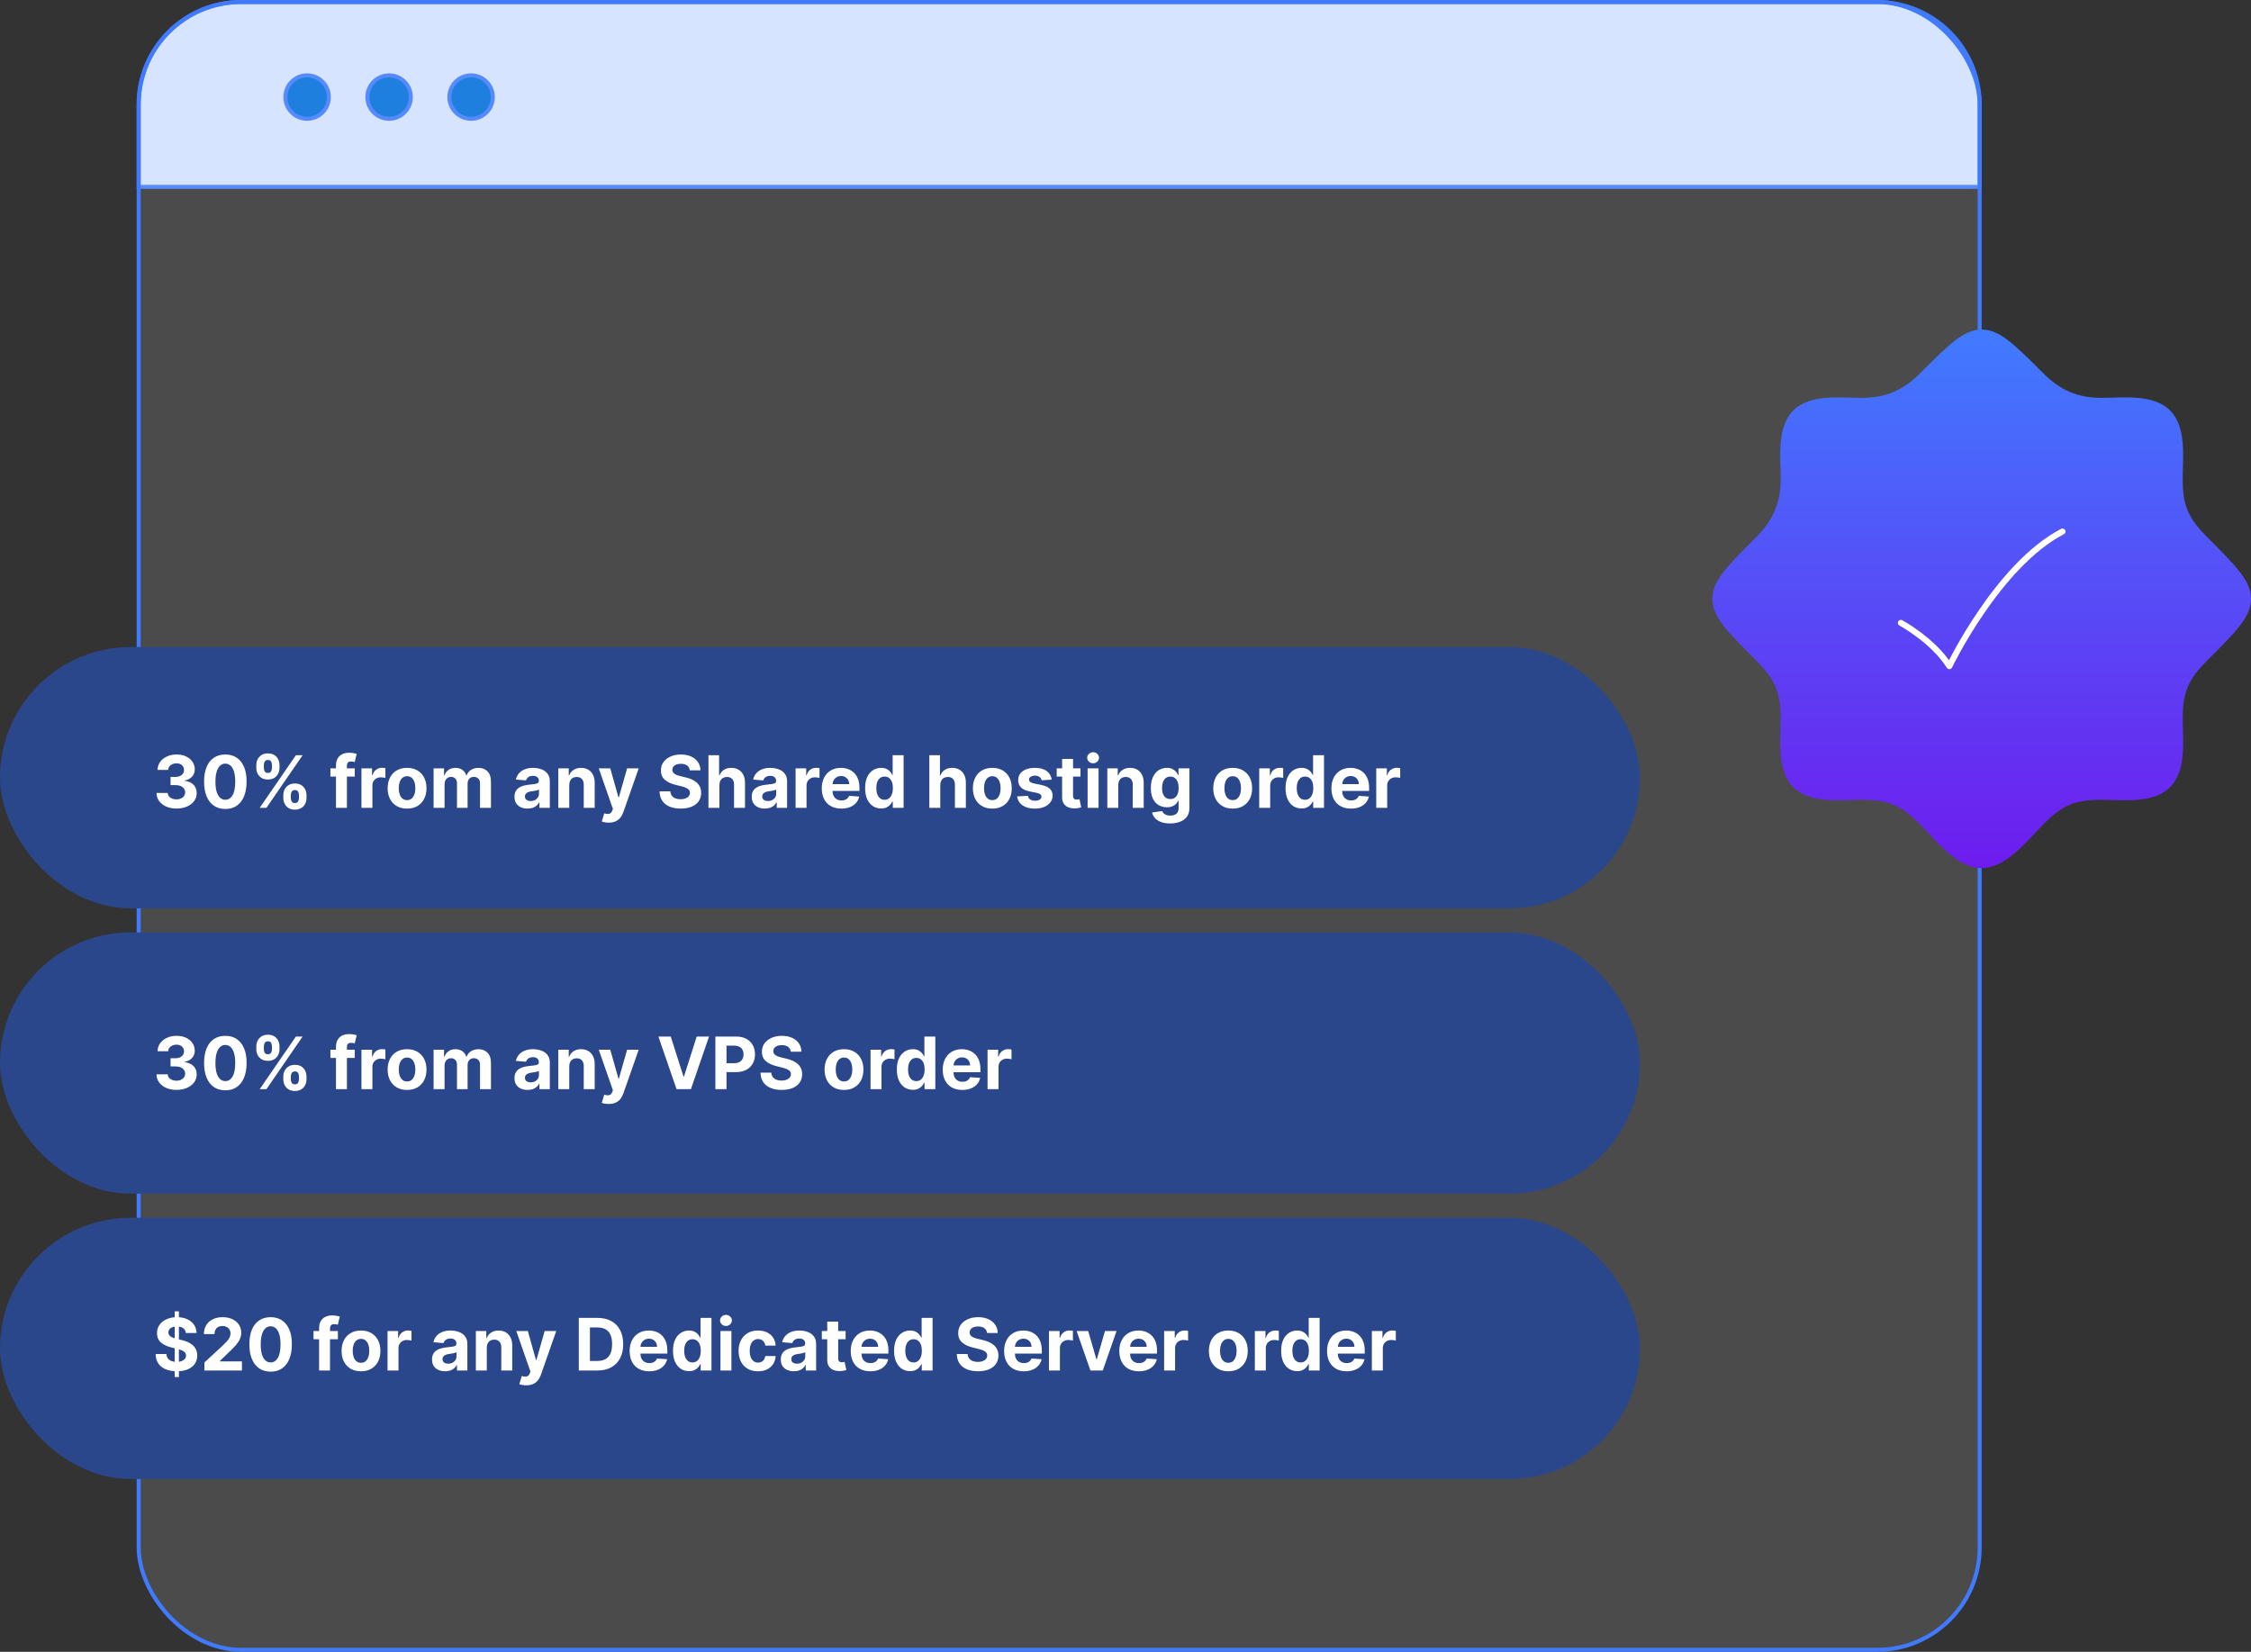 <svg xmlns="http://www.w3.org/2000/svg" width="560" height="411" viewBox="0 0 560 411" fill="none"><rect x="0" y="0" width="560" height="411" fill="#333333" stroke="none"/><path d="M34.5 26C34.5 11.917 45.917 0.5 60 0.5H467C481.083 0.5 492.5 11.917 492.5 26V46.5H34.5V26Z" fill="#D2E0FF" stroke="#407BFF"></path><circle cx="76.403" cy="24.154" r="5.404" fill="#006EDB" stroke="#407BFF"></circle><circle cx="96.8" cy="24.154" r="5.404" fill="#006EDB" stroke="#407BFF"></circle><circle cx="117.197" cy="24.154" r="5.404" fill="#006EDB" stroke="#407BFF"></circle><rect x="34.5" y="0.5" width="458" height="410" rx="25.5" fill="white" fill-opacity="0.12" stroke="#407BFF"></rect><rect y="161" width="408" height="65" rx="32.5" fill="#2B478B"></rect><rect y="232" width="408" height="65" rx="32.5" fill="#2B478B"></rect><path d="M43.9 201.179C42.945 201.179 42.095 201.015 41.349 200.687C40.608 200.354 40.022 199.898 39.592 199.319C39.166 198.735 38.946 198.062 38.933 197.299H41.72C41.737 197.619 41.842 197.9 42.033 198.143C42.229 198.381 42.489 198.567 42.813 198.699C43.137 198.831 43.501 198.897 43.906 198.897C44.328 198.897 44.701 198.822 45.025 198.673C45.349 198.524 45.602 198.317 45.785 198.053C45.969 197.789 46.06 197.484 46.06 197.139C46.06 196.79 45.962 196.481 45.766 196.212C45.575 195.94 45.298 195.727 44.935 195.573C44.577 195.42 44.151 195.343 43.657 195.343H42.436V193.31H43.657C44.075 193.31 44.443 193.238 44.763 193.093C45.087 192.948 45.338 192.748 45.517 192.492C45.696 192.232 45.785 191.93 45.785 191.585C45.785 191.256 45.707 190.969 45.549 190.722C45.396 190.47 45.178 190.274 44.897 190.134C44.62 189.993 44.296 189.923 43.925 189.923C43.55 189.923 43.207 189.991 42.896 190.127C42.585 190.259 42.336 190.449 42.148 190.696C41.961 190.943 41.861 191.233 41.848 191.565H39.195C39.208 190.811 39.423 190.146 39.841 189.571C40.258 188.996 40.821 188.546 41.528 188.222C42.24 187.894 43.043 187.73 43.938 187.73C44.842 187.73 45.632 187.894 46.31 188.222C46.987 188.55 47.514 188.994 47.889 189.552C48.268 190.106 48.455 190.728 48.451 191.418C48.455 192.151 48.227 192.763 47.767 193.253C47.311 193.743 46.717 194.054 45.984 194.186V194.288C46.947 194.412 47.68 194.746 48.182 195.292C48.69 195.833 48.941 196.511 48.937 197.325C48.941 198.07 48.726 198.733 48.291 199.312C47.861 199.892 47.266 200.348 46.508 200.68C45.749 201.013 44.88 201.179 43.9 201.179ZM56.059 201.288C54.96 201.283 54.014 201.013 53.221 200.476C52.433 199.939 51.825 199.161 51.399 198.143C50.977 197.124 50.769 195.899 50.773 194.467C50.773 193.04 50.984 191.823 51.406 190.817C51.832 189.812 52.439 189.047 53.227 188.523C54.02 187.994 54.964 187.73 56.059 187.73C57.154 187.73 58.096 187.994 58.884 188.523C59.677 189.051 60.286 189.818 60.712 190.824C61.139 191.825 61.35 193.04 61.345 194.467C61.345 195.903 61.132 197.131 60.706 198.149C60.284 199.168 59.679 199.945 58.891 200.482C58.102 201.019 57.159 201.288 56.059 201.288ZM56.059 198.993C56.809 198.993 57.408 198.616 57.855 197.862C58.303 197.107 58.524 195.976 58.52 194.467C58.52 193.474 58.418 192.648 58.213 191.987C58.013 191.327 57.727 190.83 57.357 190.498C56.99 190.165 56.558 189.999 56.059 189.999C55.313 189.999 54.717 190.372 54.269 191.118C53.822 191.864 53.596 192.98 53.592 194.467C53.592 195.473 53.692 196.312 53.892 196.986C54.097 197.655 54.384 198.158 54.755 198.494C55.126 198.827 55.56 198.993 56.059 198.993ZM70.484 198.545V197.855C70.484 197.331 70.595 196.849 70.817 196.411C71.043 195.967 71.369 195.614 71.795 195.349C72.225 195.081 72.749 194.947 73.367 194.947C73.994 194.947 74.52 195.079 74.946 195.343C75.376 195.607 75.7 195.961 75.918 196.404C76.139 196.843 76.25 197.327 76.25 197.855V198.545C76.25 199.07 76.139 199.553 75.918 199.996C75.696 200.435 75.37 200.787 74.94 201.051C74.509 201.32 73.985 201.454 73.367 201.454C72.741 201.454 72.215 201.32 71.788 201.051C71.362 200.787 71.038 200.435 70.817 199.996C70.595 199.553 70.484 199.07 70.484 198.545ZM72.344 197.855V198.545C72.344 198.848 72.417 199.134 72.562 199.402C72.711 199.67 72.979 199.805 73.367 199.805C73.755 199.805 74.019 199.673 74.16 199.408C74.305 199.144 74.377 198.857 74.377 198.545V197.855C74.377 197.544 74.309 197.254 74.173 196.986C74.036 196.717 73.768 196.583 73.367 196.583C72.984 196.583 72.717 196.717 72.568 196.986C72.419 197.254 72.344 197.544 72.344 197.855ZM63.766 191.054V190.364C63.766 189.835 63.879 189.352 64.105 188.913C64.331 188.469 64.657 188.116 65.083 187.852C65.513 187.587 66.033 187.455 66.643 187.455C67.273 187.455 67.802 187.587 68.228 187.852C68.654 188.116 68.978 188.469 69.2 188.913C69.421 189.352 69.532 189.835 69.532 190.364V191.054C69.532 191.582 69.419 192.066 69.193 192.505C68.972 192.944 68.646 193.295 68.215 193.56C67.789 193.82 67.265 193.95 66.643 193.95C66.021 193.95 65.494 193.817 65.064 193.553C64.638 193.285 64.314 192.933 64.092 192.499C63.875 192.06 63.766 191.578 63.766 191.054ZM65.639 190.364V191.054C65.639 191.365 65.712 191.653 65.856 191.917C66.006 192.181 66.268 192.313 66.643 192.313C67.035 192.313 67.301 192.181 67.442 191.917C67.587 191.653 67.659 191.365 67.659 191.054V190.364C67.659 190.053 67.591 189.763 67.454 189.494C67.318 189.226 67.048 189.092 66.643 189.092C66.263 189.092 66.001 189.228 65.856 189.501C65.712 189.773 65.639 190.061 65.639 190.364ZM64.61 201L73.61 187.909H75.285L66.285 201H64.61ZM88.259 191.182V193.227H82.199V191.182H88.259ZM83.587 201V190.472C83.587 189.761 83.725 189.17 84.002 188.702C84.283 188.233 84.667 187.881 85.153 187.647C85.638 187.413 86.19 187.295 86.808 187.295C87.226 187.295 87.607 187.327 87.952 187.391C88.302 187.455 88.562 187.513 88.732 187.564L88.246 189.609C88.14 189.575 88.008 189.543 87.85 189.513C87.697 189.484 87.539 189.469 87.377 189.469C86.976 189.469 86.697 189.562 86.54 189.75C86.382 189.933 86.303 190.191 86.303 190.523V201H83.587ZM89.923 201V191.182H92.562V192.895H92.665C92.844 192.286 93.144 191.825 93.566 191.514C93.988 191.199 94.474 191.041 95.023 191.041C95.16 191.041 95.307 191.05 95.465 191.067C95.622 191.084 95.761 191.107 95.88 191.137V193.553C95.752 193.515 95.575 193.481 95.349 193.451C95.124 193.421 94.917 193.406 94.729 193.406C94.329 193.406 93.971 193.494 93.656 193.668C93.344 193.839 93.097 194.077 92.914 194.384C92.735 194.691 92.646 195.045 92.646 195.445V201H89.923ZM101.267 201.192C100.274 201.192 99.415 200.981 98.691 200.559C97.971 200.133 97.415 199.54 97.022 198.782C96.63 198.019 96.434 197.135 96.434 196.129C96.434 195.115 96.63 194.229 97.022 193.47C97.415 192.707 97.971 192.115 98.691 191.693C99.415 191.267 100.274 191.054 101.267 191.054C102.26 191.054 103.116 191.267 103.836 191.693C104.561 192.115 105.119 192.707 105.511 193.47C105.903 194.229 106.099 195.115 106.099 196.129C106.099 197.135 105.903 198.019 105.511 198.782C105.119 199.54 104.561 200.133 103.836 200.559C103.116 200.981 102.26 201.192 101.267 201.192ZM101.28 199.082C101.731 199.082 102.108 198.955 102.411 198.699C102.714 198.439 102.942 198.085 103.095 197.638C103.253 197.19 103.331 196.681 103.331 196.11C103.331 195.539 103.253 195.03 103.095 194.582C102.942 194.135 102.714 193.781 102.411 193.521C102.108 193.261 101.731 193.131 101.28 193.131C100.824 193.131 100.44 193.261 100.129 193.521C99.822 193.781 99.59 194.135 99.432 194.582C99.279 195.03 99.202 195.539 99.202 196.11C99.202 196.681 99.279 197.19 99.432 197.638C99.59 198.085 99.822 198.439 100.129 198.699C100.44 198.955 100.824 199.082 101.28 199.082ZM107.87 201V191.182H110.465V192.914H110.58C110.785 192.339 111.126 191.885 111.603 191.553C112.08 191.22 112.651 191.054 113.316 191.054C113.989 191.054 114.562 191.222 115.035 191.559C115.508 191.891 115.824 192.343 115.981 192.914H116.084C116.284 192.352 116.646 191.902 117.17 191.565C117.699 191.224 118.323 191.054 119.043 191.054C119.959 191.054 120.703 191.346 121.274 191.93C121.849 192.509 122.137 193.332 122.137 194.397V201H119.42V194.934C119.42 194.388 119.275 193.979 118.986 193.707C118.696 193.434 118.334 193.298 117.899 193.298C117.405 193.298 117.019 193.455 116.742 193.771C116.465 194.082 116.327 194.493 116.327 195.004V201H113.687V194.876C113.687 194.395 113.548 194.011 113.271 193.726C112.998 193.44 112.638 193.298 112.191 193.298C111.888 193.298 111.616 193.374 111.373 193.528C111.134 193.677 110.944 193.888 110.804 194.161C110.663 194.429 110.593 194.744 110.593 195.107V201H107.87ZM131.254 201.185C130.627 201.185 130.069 201.077 129.579 200.859C129.089 200.638 128.701 200.312 128.415 199.881C128.134 199.447 127.994 198.906 127.994 198.258C127.994 197.712 128.094 197.254 128.294 196.884C128.494 196.513 128.767 196.214 129.112 195.989C129.457 195.763 129.849 195.592 130.288 195.477C130.732 195.362 131.196 195.281 131.682 195.234C132.253 195.175 132.713 195.119 133.062 195.068C133.412 195.013 133.665 194.932 133.823 194.825C133.981 194.719 134.06 194.561 134.06 194.352V194.314C134.06 193.909 133.932 193.596 133.676 193.374C133.425 193.153 133.067 193.042 132.602 193.042C132.112 193.042 131.722 193.151 131.433 193.368C131.143 193.581 130.951 193.849 130.857 194.173L128.339 193.969C128.467 193.372 128.718 192.857 129.093 192.422C129.468 191.983 129.952 191.646 130.544 191.412C131.141 191.173 131.831 191.054 132.615 191.054C133.161 191.054 133.683 191.118 134.181 191.246C134.684 191.374 135.129 191.572 135.517 191.84C135.909 192.109 136.218 192.454 136.444 192.876C136.67 193.293 136.783 193.794 136.783 194.378V201H134.2V199.638H134.124C133.966 199.945 133.755 200.216 133.491 200.45C133.227 200.68 132.909 200.862 132.538 200.994C132.168 201.121 131.739 201.185 131.254 201.185ZM132.033 199.306C132.434 199.306 132.788 199.227 133.094 199.07C133.401 198.908 133.642 198.69 133.817 198.418C133.991 198.145 134.079 197.836 134.079 197.491V196.449C133.994 196.504 133.876 196.555 133.727 196.602C133.582 196.645 133.418 196.685 133.235 196.724C133.052 196.758 132.869 196.79 132.685 196.82C132.502 196.845 132.336 196.869 132.187 196.89C131.867 196.937 131.588 197.011 131.349 197.114C131.111 197.216 130.925 197.354 130.793 197.529C130.661 197.7 130.595 197.913 130.595 198.168C130.595 198.539 130.729 198.822 130.998 199.018C131.271 199.21 131.616 199.306 132.033 199.306ZM141.618 195.324V201H138.895V191.182H141.49V192.914H141.605C141.823 192.343 142.187 191.891 142.699 191.559C143.21 191.222 143.83 191.054 144.559 191.054C145.24 191.054 145.835 191.203 146.342 191.501C146.849 191.8 147.243 192.226 147.525 192.78C147.806 193.33 147.946 193.986 147.946 194.749V201H145.223V195.234C145.228 194.634 145.074 194.165 144.763 193.828C144.452 193.487 144.024 193.317 143.478 193.317C143.112 193.317 142.788 193.396 142.507 193.553C142.23 193.711 142.012 193.941 141.855 194.244C141.701 194.542 141.623 194.902 141.618 195.324ZM151.422 204.682C151.077 204.682 150.753 204.654 150.45 204.599C150.152 204.548 149.905 204.482 149.709 204.401L150.323 202.368C150.642 202.466 150.93 202.519 151.186 202.528C151.445 202.536 151.669 202.477 151.857 202.349C152.048 202.221 152.204 202.004 152.323 201.697L152.483 201.281L148.961 191.182H151.825L153.857 198.392H153.96L156.012 191.182H158.894L155.078 202.061C154.895 202.589 154.646 203.05 154.33 203.442C154.019 203.838 153.625 204.143 153.148 204.356C152.671 204.573 152.095 204.682 151.422 204.682ZM171.607 191.674C171.555 191.158 171.336 190.758 170.948 190.472C170.56 190.187 170.034 190.044 169.369 190.044C168.918 190.044 168.536 190.108 168.225 190.236C167.914 190.359 167.675 190.532 167.509 190.754C167.347 190.975 167.266 191.227 167.266 191.508C167.258 191.742 167.307 191.947 167.413 192.121C167.524 192.296 167.675 192.447 167.867 192.575C168.059 192.699 168.281 192.808 168.532 192.901C168.783 192.991 169.052 193.067 169.337 193.131L170.513 193.413C171.085 193.54 171.609 193.711 172.086 193.924C172.563 194.137 172.977 194.399 173.326 194.71C173.675 195.021 173.946 195.388 174.138 195.81C174.334 196.232 174.434 196.715 174.438 197.261C174.434 198.062 174.229 198.756 173.825 199.344C173.424 199.928 172.844 200.382 172.086 200.706C171.332 201.026 170.422 201.185 169.357 201.185C168.3 201.185 167.379 201.023 166.595 200.7C165.815 200.376 165.206 199.896 164.767 199.261C164.332 198.622 164.104 197.832 164.083 196.89H166.761C166.791 197.329 166.917 197.695 167.138 197.989C167.364 198.279 167.665 198.499 168.04 198.648C168.419 198.793 168.847 198.865 169.325 198.865C169.793 198.865 170.2 198.797 170.545 198.661C170.895 198.524 171.165 198.335 171.357 198.092C171.549 197.849 171.645 197.57 171.645 197.254C171.645 196.96 171.558 196.713 171.383 196.513C171.212 196.312 170.961 196.142 170.629 196.001C170.3 195.861 169.898 195.733 169.42 195.618L167.995 195.26C166.891 194.991 166.02 194.572 165.381 194.001C164.741 193.43 164.424 192.661 164.428 191.693C164.424 190.901 164.635 190.208 165.061 189.616C165.491 189.023 166.082 188.561 166.832 188.229C167.582 187.896 168.434 187.73 169.388 187.73C170.36 187.73 171.208 187.896 171.933 188.229C172.661 188.561 173.228 189.023 173.633 189.616C174.038 190.208 174.246 190.894 174.259 191.674H171.607ZM178.972 195.324V201H176.249V187.909H178.895V192.914H179.01C179.232 192.335 179.59 191.881 180.084 191.553C180.578 191.22 181.198 191.054 181.944 191.054C182.626 191.054 183.22 191.203 183.727 191.501C184.239 191.795 184.635 192.219 184.916 192.773C185.202 193.323 185.343 193.982 185.338 194.749V201H182.615V195.234C182.619 194.629 182.466 194.158 182.155 193.822C181.848 193.485 181.418 193.317 180.864 193.317C180.493 193.317 180.165 193.396 179.879 193.553C179.598 193.711 179.377 193.941 179.215 194.244C179.057 194.542 178.976 194.902 178.972 195.324ZM190.281 201.185C189.654 201.185 189.096 201.077 188.606 200.859C188.116 200.638 187.728 200.312 187.443 199.881C187.162 199.447 187.021 198.906 187.021 198.258C187.021 197.712 187.121 197.254 187.321 196.884C187.522 196.513 187.794 196.214 188.14 195.989C188.485 195.763 188.877 195.592 189.316 195.477C189.759 195.362 190.223 195.281 190.709 195.234C191.28 195.175 191.74 195.119 192.09 195.068C192.439 195.013 192.693 194.932 192.85 194.825C193.008 194.719 193.087 194.561 193.087 194.352V194.314C193.087 193.909 192.959 193.596 192.703 193.374C192.452 193.153 192.094 193.042 191.63 193.042C191.14 193.042 190.75 193.151 190.46 193.368C190.17 193.581 189.978 193.849 189.885 194.173L187.366 193.969C187.494 193.372 187.745 192.857 188.12 192.422C188.495 191.983 188.979 191.646 189.571 191.412C190.168 191.173 190.858 191.054 191.642 191.054C192.188 191.054 192.71 191.118 193.208 191.246C193.711 191.374 194.157 191.572 194.544 191.84C194.936 192.109 195.245 192.454 195.471 192.876C195.697 193.293 195.81 193.794 195.81 194.378V201H193.228V199.638H193.151C192.993 199.945 192.782 200.216 192.518 200.45C192.254 200.68 191.936 200.862 191.566 200.994C191.195 201.121 190.767 201.185 190.281 201.185ZM191.061 199.306C191.461 199.306 191.815 199.227 192.122 199.07C192.429 198.908 192.669 198.69 192.844 198.418C193.019 198.145 193.106 197.836 193.106 197.491V196.449C193.021 196.504 192.904 196.555 192.755 196.602C192.61 196.645 192.446 196.685 192.262 196.724C192.079 196.758 191.896 196.79 191.713 196.82C191.529 196.845 191.363 196.869 191.214 196.89C190.895 196.937 190.615 197.011 190.377 197.114C190.138 197.216 189.953 197.354 189.821 197.529C189.689 197.7 189.623 197.913 189.623 198.168C189.623 198.539 189.757 198.822 190.025 199.018C190.298 199.21 190.643 199.306 191.061 199.306ZM197.923 201V191.182H200.562V192.895H200.665C200.844 192.286 201.144 191.825 201.566 191.514C201.988 191.199 202.474 191.041 203.023 191.041C203.16 191.041 203.307 191.05 203.464 191.067C203.622 191.084 203.761 191.107 203.88 191.137V193.553C203.752 193.515 203.575 193.481 203.349 193.451C203.124 193.421 202.917 193.406 202.729 193.406C202.329 193.406 201.971 193.494 201.656 193.668C201.344 193.839 201.097 194.077 200.914 194.384C200.735 194.691 200.646 195.045 200.646 195.445V201H197.923ZM209.305 201.192C208.295 201.192 207.426 200.987 206.697 200.578C205.973 200.165 205.415 199.581 205.023 198.827C204.631 198.068 204.434 197.171 204.434 196.136C204.434 195.126 204.631 194.239 205.023 193.477C205.415 192.714 205.966 192.119 206.678 191.693C207.394 191.267 208.233 191.054 209.197 191.054C209.844 191.054 210.447 191.158 211.006 191.367C211.568 191.572 212.058 191.881 212.476 192.294C212.898 192.707 213.226 193.227 213.46 193.854C213.694 194.476 213.812 195.205 213.812 196.04V196.788H205.521V195.1H211.248C211.248 194.708 211.163 194.361 210.993 194.058C210.822 193.756 210.586 193.519 210.283 193.349C209.985 193.174 209.638 193.087 209.241 193.087C208.828 193.087 208.461 193.183 208.142 193.374C207.827 193.562 207.579 193.815 207.4 194.135C207.221 194.45 207.13 194.802 207.126 195.19V196.794C207.126 197.28 207.215 197.7 207.394 198.053C207.577 198.407 207.835 198.68 208.167 198.871C208.5 199.063 208.894 199.159 209.35 199.159C209.653 199.159 209.93 199.116 210.181 199.031C210.432 198.946 210.648 198.818 210.827 198.648C211.006 198.477 211.142 198.268 211.236 198.021L213.754 198.188C213.626 198.793 213.364 199.321 212.968 199.773C212.576 200.22 212.069 200.57 211.447 200.821C210.829 201.068 210.115 201.192 209.305 201.192ZM219.206 201.16C218.461 201.16 217.785 200.968 217.18 200.585C216.579 200.197 216.102 199.628 215.748 198.878C215.399 198.124 215.224 197.199 215.224 196.104C215.224 194.979 215.405 194.043 215.768 193.298C216.13 192.548 216.611 191.987 217.212 191.616C217.817 191.241 218.48 191.054 219.2 191.054C219.75 191.054 220.208 191.148 220.574 191.335C220.945 191.518 221.243 191.749 221.469 192.026C221.699 192.298 221.874 192.567 221.993 192.831H222.077V187.909H224.793V201H222.108V199.428H221.993C221.866 199.7 221.684 199.971 221.45 200.239C221.22 200.504 220.92 200.723 220.549 200.898C220.182 201.072 219.735 201.16 219.206 201.16ZM220.069 198.993C220.508 198.993 220.879 198.874 221.182 198.635C221.488 198.392 221.723 198.053 221.885 197.619C222.051 197.184 222.134 196.675 222.134 196.091C222.134 195.507 222.053 195 221.891 194.57C221.729 194.139 221.495 193.807 221.188 193.572C220.881 193.338 220.508 193.221 220.069 193.221C219.622 193.221 219.245 193.342 218.938 193.585C218.631 193.828 218.399 194.165 218.241 194.595C218.084 195.026 218.005 195.524 218.005 196.091C218.005 196.662 218.084 197.167 218.241 197.606C218.403 198.04 218.635 198.381 218.938 198.629C219.245 198.871 219.622 198.993 220.069 198.993ZM233.921 195.324V201H231.198V187.909H233.844V192.914H233.959C234.181 192.335 234.539 191.881 235.033 191.553C235.528 191.22 236.148 191.054 236.893 191.054C237.575 191.054 238.17 191.203 238.677 191.501C239.188 191.795 239.584 192.219 239.866 192.773C240.151 193.323 240.292 193.982 240.287 194.749V201H237.564V195.234C237.569 194.629 237.415 194.158 237.104 193.822C236.797 193.485 236.367 193.317 235.813 193.317C235.442 193.317 235.114 193.396 234.829 193.553C234.547 193.711 234.326 193.941 234.164 194.244C234.006 194.542 233.925 194.902 233.921 195.324ZM246.866 201.192C245.874 201.192 245.015 200.981 244.29 200.559C243.57 200.133 243.014 199.54 242.622 198.782C242.23 198.019 242.034 197.135 242.034 196.129C242.034 195.115 242.23 194.229 242.622 193.47C243.014 192.707 243.57 192.115 244.29 191.693C245.015 191.267 245.874 191.054 246.866 191.054C247.859 191.054 248.716 191.267 249.436 191.693C250.161 192.115 250.719 192.707 251.111 193.47C251.503 194.229 251.699 195.115 251.699 196.129C251.699 197.135 251.503 198.019 251.111 198.782C250.719 199.54 250.161 200.133 249.436 200.559C248.716 200.981 247.859 201.192 246.866 201.192ZM246.879 199.082C247.331 199.082 247.708 198.955 248.011 198.699C248.313 198.439 248.541 198.085 248.695 197.638C248.852 197.19 248.931 196.681 248.931 196.11C248.931 195.539 248.852 195.03 248.695 194.582C248.541 194.135 248.313 193.781 248.011 193.521C247.708 193.261 247.331 193.131 246.879 193.131C246.423 193.131 246.04 193.261 245.729 193.521C245.422 193.781 245.19 194.135 245.032 194.582C244.879 195.03 244.802 195.539 244.802 196.11C244.802 196.681 244.879 197.19 245.032 197.638C245.19 198.085 245.422 198.439 245.729 198.699C246.04 198.955 246.423 199.082 246.879 199.082ZM261.638 193.982L259.146 194.135C259.103 193.922 259.011 193.73 258.871 193.56C258.73 193.385 258.545 193.246 258.315 193.144C258.089 193.038 257.818 192.984 257.503 192.984C257.081 192.984 256.725 193.074 256.435 193.253C256.146 193.428 256.001 193.662 256.001 193.956C256.001 194.19 256.094 194.388 256.282 194.55C256.469 194.712 256.791 194.842 257.247 194.94L259.024 195.298C259.979 195.494 260.69 195.81 261.159 196.244C261.628 196.679 261.862 197.25 261.862 197.957C261.862 198.601 261.673 199.165 261.293 199.651C260.918 200.137 260.403 200.516 259.746 200.789C259.094 201.058 258.342 201.192 257.49 201.192C256.19 201.192 255.155 200.921 254.384 200.38C253.616 199.835 253.167 199.093 253.035 198.156L255.713 198.015C255.794 198.411 255.99 198.714 256.301 198.923C256.612 199.127 257.011 199.229 257.496 199.229C257.974 199.229 258.357 199.138 258.647 198.955C258.941 198.767 259.09 198.526 259.094 198.232C259.09 197.985 258.986 197.783 258.781 197.625C258.577 197.463 258.261 197.339 257.835 197.254L256.135 196.915C255.176 196.724 254.462 196.391 253.994 195.918C253.529 195.445 253.297 194.842 253.297 194.109C253.297 193.479 253.467 192.935 253.808 192.479C254.153 192.023 254.637 191.672 255.259 191.425C255.886 191.178 256.619 191.054 257.458 191.054C258.698 191.054 259.674 191.316 260.386 191.84C261.102 192.364 261.519 193.078 261.638 193.982ZM268.799 191.182V193.227H262.887V191.182H268.799ZM264.229 188.83H266.952V197.983C266.952 198.234 266.99 198.43 267.067 198.571C267.144 198.707 267.25 198.803 267.387 198.859C267.527 198.914 267.689 198.942 267.872 198.942C268 198.942 268.128 198.931 268.256 198.91C268.384 198.884 268.482 198.865 268.55 198.852L268.978 200.879C268.842 200.921 268.65 200.97 268.403 201.026C268.156 201.085 267.855 201.121 267.502 201.134C266.845 201.16 266.27 201.072 265.776 200.872C265.286 200.672 264.904 200.361 264.632 199.939C264.359 199.517 264.225 198.984 264.229 198.341V188.83ZM270.573 201V191.182H273.296V201H270.573ZM271.941 189.916C271.536 189.916 271.189 189.782 270.899 189.513C270.613 189.241 270.471 188.915 270.471 188.536C270.471 188.161 270.613 187.839 270.899 187.57C271.189 187.298 271.536 187.161 271.941 187.161C272.346 187.161 272.691 187.298 272.976 187.57C273.266 187.839 273.411 188.161 273.411 188.536C273.411 188.915 273.266 189.241 272.976 189.513C272.691 189.782 272.346 189.916 271.941 189.916ZM278.2 195.324V201H275.477V191.182H278.072V192.914H278.188C278.405 192.343 278.769 191.891 279.281 191.559C279.792 191.222 280.412 191.054 281.141 191.054C281.822 191.054 282.417 191.203 282.924 191.501C283.431 191.8 283.825 192.226 284.107 192.78C284.388 193.33 284.528 193.986 284.528 194.749V201H281.805V195.234C281.81 194.634 281.656 194.165 281.345 193.828C281.034 193.487 280.606 193.317 280.06 193.317C279.694 193.317 279.37 193.396 279.089 193.553C278.812 193.711 278.594 193.941 278.437 194.244C278.283 194.542 278.205 194.902 278.2 195.324ZM291.098 204.886C290.216 204.886 289.459 204.765 288.829 204.522C288.202 204.283 287.704 203.957 287.333 203.544C286.962 203.131 286.721 202.666 286.611 202.151L289.129 201.812C289.206 202.008 289.327 202.191 289.493 202.362C289.66 202.532 289.879 202.668 290.152 202.771C290.429 202.877 290.765 202.93 291.162 202.93C291.754 202.93 292.242 202.786 292.626 202.496C293.013 202.21 293.207 201.731 293.207 201.058V199.261H293.092C292.973 199.534 292.794 199.792 292.555 200.035C292.317 200.278 292.01 200.476 291.635 200.629C291.26 200.783 290.812 200.859 290.292 200.859C289.555 200.859 288.884 200.689 288.279 200.348C287.678 200.003 287.199 199.477 286.841 198.769C286.487 198.058 286.31 197.158 286.31 196.072C286.31 194.96 286.491 194.031 286.854 193.285C287.216 192.539 287.697 191.981 288.298 191.61C288.903 191.239 289.566 191.054 290.286 191.054C290.836 191.054 291.296 191.148 291.667 191.335C292.037 191.518 292.336 191.749 292.562 192.026C292.792 192.298 292.969 192.567 293.092 192.831H293.194V191.182H295.898V201.096C295.898 201.931 295.694 202.63 295.285 203.192C294.876 203.755 294.309 204.177 293.584 204.458C292.864 204.744 292.035 204.886 291.098 204.886ZM291.155 198.814C291.594 198.814 291.965 198.705 292.268 198.488C292.574 198.266 292.809 197.951 292.971 197.542C293.137 197.129 293.22 196.634 293.22 196.059C293.22 195.484 293.139 194.985 292.977 194.563C292.815 194.137 292.581 193.807 292.274 193.572C291.967 193.338 291.594 193.221 291.155 193.221C290.708 193.221 290.331 193.342 290.024 193.585C289.717 193.824 289.485 194.156 289.327 194.582C289.17 195.009 289.091 195.501 289.091 196.059C289.091 196.626 289.17 197.116 289.327 197.529C289.489 197.938 289.721 198.256 290.024 198.482C290.331 198.703 290.708 198.814 291.155 198.814ZM306.667 201.192C305.674 201.192 304.816 200.981 304.091 200.559C303.371 200.133 302.815 199.54 302.423 198.782C302.031 198.019 301.835 197.135 301.835 196.129C301.835 195.115 302.031 194.229 302.423 193.47C302.815 192.707 303.371 192.115 304.091 191.693C304.816 191.267 305.674 191.054 306.667 191.054C307.66 191.054 308.517 191.267 309.237 191.693C309.961 192.115 310.52 192.707 310.912 193.47C311.304 194.229 311.5 195.115 311.5 196.129C311.5 197.135 311.304 198.019 310.912 198.782C310.52 199.54 309.961 200.133 309.237 200.559C308.517 200.981 307.66 201.192 306.667 201.192ZM306.68 199.082C307.132 199.082 307.509 198.955 307.811 198.699C308.114 198.439 308.342 198.085 308.495 197.638C308.653 197.19 308.732 196.681 308.732 196.11C308.732 195.539 308.653 195.03 308.495 194.582C308.342 194.135 308.114 193.781 307.811 193.521C307.509 193.261 307.132 193.131 306.68 193.131C306.224 193.131 305.841 193.261 305.529 193.521C305.223 193.781 304.99 194.135 304.833 194.582C304.679 195.03 304.603 195.539 304.603 196.11C304.603 196.681 304.679 197.19 304.833 197.638C304.99 198.085 305.223 198.439 305.529 198.699C305.841 198.955 306.224 199.082 306.68 199.082ZM313.27 201V191.182H315.91V192.895H316.012C316.191 192.286 316.492 191.825 316.914 191.514C317.336 191.199 317.821 191.041 318.371 191.041C318.507 191.041 318.654 191.05 318.812 191.067C318.97 191.084 319.108 191.107 319.228 191.137V193.553C319.1 193.515 318.923 193.481 318.697 193.451C318.471 193.421 318.265 193.406 318.077 193.406C317.676 193.406 317.319 193.494 317.003 193.668C316.692 193.839 316.445 194.077 316.262 194.384C316.083 194.691 315.993 195.045 315.993 195.445V201H313.27ZM323.796 201.16C323.051 201.16 322.375 200.968 321.77 200.585C321.169 200.197 320.692 199.628 320.338 198.878C319.989 198.124 319.814 197.199 319.814 196.104C319.814 194.979 319.995 194.043 320.357 193.298C320.72 192.548 321.201 191.987 321.802 191.616C322.407 191.241 323.07 191.054 323.79 191.054C324.34 191.054 324.798 191.148 325.164 191.335C325.535 191.518 325.833 191.749 326.059 192.026C326.289 192.298 326.464 192.567 326.583 192.831H326.666V187.909H329.383V201H326.698V199.428H326.583C326.455 199.7 326.274 199.971 326.04 200.239C325.81 200.504 325.509 200.723 325.139 200.898C324.772 201.072 324.325 201.16 323.796 201.16ZM324.659 198.993C325.098 198.993 325.469 198.874 325.771 198.635C326.078 198.392 326.313 198.053 326.475 197.619C326.641 197.184 326.724 196.675 326.724 196.091C326.724 195.507 326.643 195 326.481 194.57C326.319 194.139 326.085 193.807 325.778 193.572C325.471 193.338 325.098 193.221 324.659 193.221C324.212 193.221 323.835 193.342 323.528 193.585C323.221 193.828 322.989 194.165 322.831 194.595C322.673 195.026 322.595 195.524 322.595 196.091C322.595 196.662 322.673 197.167 322.831 197.606C322.993 198.04 323.225 198.381 323.528 198.629C323.835 198.871 324.212 198.993 324.659 198.993ZM336.096 201.192C335.086 201.192 334.217 200.987 333.488 200.578C332.764 200.165 332.206 199.581 331.814 198.827C331.422 198.068 331.225 197.171 331.225 196.136C331.225 195.126 331.422 194.239 331.814 193.477C332.206 192.714 332.757 192.119 333.469 191.693C334.185 191.267 335.025 191.054 335.988 191.054C336.635 191.054 337.238 191.158 337.797 191.367C338.359 191.572 338.849 191.881 339.267 192.294C339.689 192.707 340.017 193.227 340.251 193.854C340.485 194.476 340.603 195.205 340.603 196.04V196.788H332.312V195.1H338.039C338.039 194.708 337.954 194.361 337.784 194.058C337.613 193.756 337.377 193.519 337.074 193.349C336.776 193.174 336.429 193.087 336.032 193.087C335.619 193.087 335.252 193.183 334.933 193.374C334.618 193.562 334.37 193.815 334.191 194.135C334.012 194.45 333.921 194.802 333.917 195.19V196.794C333.917 197.28 334.006 197.7 334.185 198.053C334.368 198.407 334.626 198.68 334.958 198.871C335.291 199.063 335.685 199.159 336.141 199.159C336.444 199.159 336.721 199.116 336.972 199.031C337.223 198.946 337.439 198.818 337.618 198.648C337.797 198.477 337.933 198.268 338.027 198.021L340.545 198.188C340.417 198.793 340.155 199.321 339.759 199.773C339.367 200.22 338.86 200.57 338.238 200.821C337.62 201.068 336.906 201.192 336.096 201.192ZM342.38 201V191.182H345.02V192.895H345.122C345.301 192.286 345.601 191.825 346.023 191.514C346.445 191.199 346.931 191.041 347.48 191.041C347.617 191.041 347.764 191.05 347.922 191.067C348.079 191.084 348.218 191.107 348.337 191.137V193.553C348.209 193.515 348.032 193.481 347.806 193.451C347.581 193.421 347.374 193.406 347.186 193.406C346.786 193.406 346.428 193.494 346.113 193.668C345.801 193.839 345.554 194.077 345.371 194.384C345.192 194.691 345.103 195.045 345.103 195.445V201H342.38Z" fill="white"></path><path d="M43.9 271.179C42.945 271.179 42.095 271.015 41.349 270.687C40.608 270.354 40.022 269.898 39.592 269.319C39.166 268.735 38.946 268.062 38.933 267.299H41.72C41.737 267.619 41.842 267.9 42.033 268.143C42.229 268.381 42.489 268.567 42.813 268.699C43.137 268.831 43.501 268.897 43.906 268.897C44.328 268.897 44.701 268.822 45.025 268.673C45.349 268.524 45.602 268.317 45.785 268.053C45.969 267.789 46.06 267.484 46.06 267.139C46.06 266.79 45.962 266.481 45.766 266.212C45.575 265.94 45.298 265.727 44.935 265.573C44.577 265.42 44.151 265.343 43.657 265.343H42.436V263.31H43.657C44.075 263.31 44.443 263.238 44.763 263.093C45.087 262.948 45.338 262.748 45.517 262.492C45.696 262.232 45.785 261.93 45.785 261.585C45.785 261.256 45.707 260.969 45.549 260.722C45.396 260.47 45.178 260.274 44.897 260.134C44.62 259.993 44.296 259.923 43.925 259.923C43.55 259.923 43.207 259.991 42.896 260.127C42.585 260.259 42.336 260.449 42.148 260.696C41.961 260.943 41.861 261.233 41.848 261.565H39.195C39.208 260.811 39.423 260.146 39.841 259.571C40.258 258.996 40.821 258.546 41.528 258.222C42.24 257.894 43.043 257.73 43.938 257.73C44.842 257.73 45.632 257.894 46.31 258.222C46.987 258.55 47.514 258.994 47.889 259.552C48.268 260.106 48.455 260.728 48.451 261.418C48.455 262.151 48.227 262.763 47.767 263.253C47.311 263.743 46.717 264.054 45.984 264.186V264.288C46.947 264.412 47.68 264.746 48.182 265.292C48.69 265.833 48.941 266.511 48.937 267.325C48.941 268.07 48.726 268.733 48.291 269.312C47.861 269.892 47.266 270.348 46.508 270.68C45.749 271.013 44.88 271.179 43.9 271.179ZM56.059 271.288C54.96 271.283 54.014 271.013 53.221 270.476C52.433 269.939 51.825 269.161 51.399 268.143C50.977 267.124 50.769 265.899 50.773 264.467C50.773 263.04 50.984 261.823 51.406 260.817C51.832 259.812 52.439 259.047 53.227 258.523C54.02 257.994 54.964 257.73 56.059 257.73C57.154 257.73 58.096 257.994 58.884 258.523C59.677 259.051 60.286 259.818 60.712 260.824C61.139 261.825 61.35 263.04 61.345 264.467C61.345 265.903 61.132 267.131 60.706 268.149C60.284 269.168 59.679 269.945 58.891 270.482C58.102 271.019 57.159 271.288 56.059 271.288ZM56.059 268.993C56.809 268.993 57.408 268.616 57.855 267.862C58.303 267.107 58.524 265.976 58.52 264.467C58.52 263.474 58.418 262.648 58.213 261.987C58.013 261.327 57.727 260.83 57.357 260.498C56.99 260.165 56.558 259.999 56.059 259.999C55.313 259.999 54.717 260.372 54.269 261.118C53.822 261.864 53.596 262.98 53.592 264.467C53.592 265.473 53.692 266.312 53.892 266.986C54.097 267.655 54.384 268.158 54.755 268.494C55.126 268.827 55.56 268.993 56.059 268.993ZM70.484 268.545V267.855C70.484 267.331 70.595 266.849 70.817 266.411C71.043 265.967 71.369 265.614 71.795 265.349C72.225 265.081 72.749 264.947 73.367 264.947C73.994 264.947 74.52 265.079 74.946 265.343C75.376 265.607 75.7 265.961 75.918 266.404C76.139 266.843 76.25 267.327 76.25 267.855V268.545C76.25 269.07 76.139 269.553 75.918 269.996C75.696 270.435 75.37 270.787 74.94 271.051C74.509 271.32 73.985 271.454 73.367 271.454C72.741 271.454 72.215 271.32 71.788 271.051C71.362 270.787 71.038 270.435 70.817 269.996C70.595 269.553 70.484 269.07 70.484 268.545ZM72.344 267.855V268.545C72.344 268.848 72.417 269.134 72.562 269.402C72.711 269.67 72.979 269.805 73.367 269.805C73.755 269.805 74.019 269.673 74.16 269.408C74.305 269.144 74.377 268.857 74.377 268.545V267.855C74.377 267.544 74.309 267.254 74.173 266.986C74.036 266.717 73.768 266.583 73.367 266.583C72.984 266.583 72.717 266.717 72.568 266.986C72.419 267.254 72.344 267.544 72.344 267.855ZM63.766 261.054V260.364C63.766 259.835 63.879 259.352 64.105 258.913C64.331 258.469 64.657 258.116 65.083 257.852C65.513 257.587 66.033 257.455 66.643 257.455C67.273 257.455 67.802 257.587 68.228 257.852C68.654 258.116 68.978 258.469 69.2 258.913C69.421 259.352 69.532 259.835 69.532 260.364V261.054C69.532 261.582 69.419 262.066 69.193 262.505C68.972 262.944 68.646 263.295 68.215 263.56C67.789 263.82 67.265 263.95 66.643 263.95C66.021 263.95 65.494 263.817 65.064 263.553C64.638 263.285 64.314 262.933 64.092 262.499C63.875 262.06 63.766 261.578 63.766 261.054ZM65.639 260.364V261.054C65.639 261.365 65.712 261.653 65.856 261.917C66.006 262.181 66.268 262.313 66.643 262.313C67.035 262.313 67.301 262.181 67.442 261.917C67.587 261.653 67.659 261.365 67.659 261.054V260.364C67.659 260.053 67.591 259.763 67.454 259.494C67.318 259.226 67.048 259.092 66.643 259.092C66.263 259.092 66.001 259.228 65.856 259.501C65.712 259.773 65.639 260.061 65.639 260.364ZM64.61 271L73.61 257.909H75.285L66.285 271H64.61ZM88.259 261.182V263.227H82.199V261.182H88.259ZM83.587 271V260.472C83.587 259.761 83.725 259.17 84.002 258.702C84.283 258.233 84.667 257.881 85.153 257.647C85.638 257.413 86.19 257.295 86.808 257.295C87.226 257.295 87.607 257.327 87.952 257.391C88.302 257.455 88.562 257.513 88.732 257.564L88.246 259.609C88.14 259.575 88.008 259.543 87.85 259.513C87.697 259.484 87.539 259.469 87.377 259.469C86.976 259.469 86.697 259.562 86.54 259.75C86.382 259.933 86.303 260.191 86.303 260.523V271H83.587ZM89.923 271V261.182H92.562V262.895H92.665C92.844 262.286 93.144 261.825 93.566 261.514C93.988 261.199 94.474 261.041 95.023 261.041C95.16 261.041 95.307 261.05 95.465 261.067C95.622 261.084 95.761 261.107 95.88 261.137V263.553C95.752 263.515 95.575 263.481 95.349 263.451C95.124 263.421 94.917 263.406 94.729 263.406C94.329 263.406 93.971 263.494 93.656 263.668C93.344 263.839 93.097 264.077 92.914 264.384C92.735 264.691 92.646 265.045 92.646 265.445V271H89.923ZM101.267 271.192C100.274 271.192 99.415 270.981 98.691 270.559C97.971 270.133 97.415 269.54 97.022 268.782C96.63 268.019 96.434 267.135 96.434 266.129C96.434 265.115 96.63 264.229 97.022 263.47C97.415 262.707 97.971 262.115 98.691 261.693C99.415 261.267 100.274 261.054 101.267 261.054C102.26 261.054 103.116 261.267 103.836 261.693C104.561 262.115 105.119 262.707 105.511 263.47C105.903 264.229 106.099 265.115 106.099 266.129C106.099 267.135 105.903 268.019 105.511 268.782C105.119 269.54 104.561 270.133 103.836 270.559C103.116 270.981 102.26 271.192 101.267 271.192ZM101.28 269.082C101.731 269.082 102.108 268.955 102.411 268.699C102.714 268.439 102.942 268.085 103.095 267.638C103.253 267.19 103.331 266.681 103.331 266.11C103.331 265.539 103.253 265.03 103.095 264.582C102.942 264.135 102.714 263.781 102.411 263.521C102.108 263.261 101.731 263.131 101.28 263.131C100.824 263.131 100.44 263.261 100.129 263.521C99.822 263.781 99.59 264.135 99.432 264.582C99.279 265.03 99.202 265.539 99.202 266.11C99.202 266.681 99.279 267.19 99.432 267.638C99.59 268.085 99.822 268.439 100.129 268.699C100.44 268.955 100.824 269.082 101.28 269.082ZM107.87 271V261.182H110.465V262.914H110.58C110.785 262.339 111.126 261.885 111.603 261.553C112.08 261.22 112.651 261.054 113.316 261.054C113.989 261.054 114.562 261.222 115.035 261.559C115.508 261.891 115.824 262.343 115.981 262.914H116.084C116.284 262.352 116.646 261.902 117.17 261.565C117.699 261.224 118.323 261.054 119.043 261.054C119.959 261.054 120.703 261.346 121.274 261.93C121.849 262.509 122.137 263.332 122.137 264.397V271H119.42V264.934C119.42 264.388 119.275 263.979 118.986 263.707C118.696 263.434 118.334 263.298 117.899 263.298C117.405 263.298 117.019 263.455 116.742 263.771C116.465 264.082 116.327 264.493 116.327 265.004V271H113.687V264.876C113.687 264.395 113.548 264.011 113.271 263.726C112.998 263.44 112.638 263.298 112.191 263.298C111.888 263.298 111.616 263.374 111.373 263.528C111.134 263.677 110.944 263.888 110.804 264.161C110.663 264.429 110.593 264.744 110.593 265.107V271H107.87ZM131.254 271.185C130.627 271.185 130.069 271.077 129.579 270.859C129.089 270.638 128.701 270.312 128.415 269.881C128.134 269.447 127.994 268.906 127.994 268.258C127.994 267.712 128.094 267.254 128.294 266.884C128.494 266.513 128.767 266.214 129.112 265.989C129.457 265.763 129.849 265.592 130.288 265.477C130.732 265.362 131.196 265.281 131.682 265.234C132.253 265.175 132.713 265.119 133.062 265.068C133.412 265.013 133.665 264.932 133.823 264.825C133.981 264.719 134.06 264.561 134.06 264.352V264.314C134.06 263.909 133.932 263.596 133.676 263.374C133.425 263.153 133.067 263.042 132.602 263.042C132.112 263.042 131.722 263.151 131.433 263.368C131.143 263.581 130.951 263.849 130.857 264.173L128.339 263.969C128.467 263.372 128.718 262.857 129.093 262.422C129.468 261.983 129.952 261.646 130.544 261.412C131.141 261.173 131.831 261.054 132.615 261.054C133.161 261.054 133.683 261.118 134.181 261.246C134.684 261.374 135.129 261.572 135.517 261.84C135.909 262.109 136.218 262.454 136.444 262.876C136.67 263.293 136.783 263.794 136.783 264.378V271H134.2V269.638H134.124C133.966 269.945 133.755 270.216 133.491 270.45C133.227 270.68 132.909 270.862 132.538 270.994C132.168 271.121 131.739 271.185 131.254 271.185ZM132.033 269.306C132.434 269.306 132.788 269.227 133.094 269.07C133.401 268.908 133.642 268.69 133.817 268.418C133.991 268.145 134.079 267.836 134.079 267.491V266.449C133.994 266.504 133.876 266.555 133.727 266.602C133.582 266.645 133.418 266.685 133.235 266.724C133.052 266.758 132.869 266.79 132.685 266.82C132.502 266.845 132.336 266.869 132.187 266.89C131.867 266.937 131.588 267.011 131.349 267.114C131.111 267.216 130.925 267.354 130.793 267.529C130.661 267.7 130.595 267.913 130.595 268.168C130.595 268.539 130.729 268.822 130.998 269.018C131.271 269.21 131.616 269.306 132.033 269.306ZM141.618 265.324V271H138.895V261.182H141.49V262.914H141.605C141.823 262.343 142.187 261.891 142.699 261.559C143.21 261.222 143.83 261.054 144.559 261.054C145.24 261.054 145.835 261.203 146.342 261.501C146.849 261.8 147.243 262.226 147.525 262.78C147.806 263.33 147.946 263.986 147.946 264.749V271H145.223V265.234C145.228 264.634 145.074 264.165 144.763 263.828C144.452 263.487 144.024 263.317 143.478 263.317C143.112 263.317 142.788 263.396 142.507 263.553C142.23 263.711 142.012 263.941 141.855 264.244C141.701 264.542 141.623 264.902 141.618 265.324ZM151.422 274.682C151.077 274.682 150.753 274.654 150.45 274.599C150.152 274.548 149.905 274.482 149.709 274.401L150.323 272.368C150.642 272.466 150.93 272.519 151.186 272.528C151.445 272.536 151.669 272.477 151.857 272.349C152.048 272.221 152.204 272.004 152.323 271.697L152.483 271.281L148.961 261.182H151.825L153.857 268.392H153.96L156.012 261.182H158.894L155.078 272.061C154.895 272.589 154.646 273.05 154.33 273.442C154.019 273.838 153.625 274.143 153.148 274.356C152.671 274.573 152.095 274.682 151.422 274.682ZM166.87 257.909L170.034 267.855H170.156L173.326 257.909H176.394L171.881 271H168.315L163.795 257.909H166.87ZM177.97 271V257.909H183.135C184.127 257.909 184.973 258.099 185.672 258.478C186.371 258.853 186.904 259.375 187.27 260.044C187.641 260.709 187.826 261.476 187.826 262.345C187.826 263.214 187.639 263.982 187.264 264.646C186.889 265.311 186.346 265.829 185.634 266.2C184.926 266.57 184.07 266.756 183.064 266.756H179.772V264.538H182.617C183.15 264.538 183.588 264.446 183.934 264.263C184.283 264.075 184.543 263.817 184.713 263.489C184.888 263.157 184.975 262.776 184.975 262.345C184.975 261.911 184.888 261.531 184.713 261.207C184.543 260.879 184.283 260.626 183.934 260.447C183.584 260.263 183.141 260.172 182.604 260.172H180.738V271H177.97ZM196.726 261.674C196.675 261.158 196.455 260.758 196.067 260.472C195.68 260.187 195.153 260.044 194.488 260.044C194.037 260.044 193.655 260.108 193.344 260.236C193.033 260.359 192.795 260.532 192.628 260.754C192.466 260.975 192.385 261.227 192.385 261.508C192.377 261.742 192.426 261.947 192.532 262.121C192.643 262.296 192.795 262.447 192.986 262.575C193.178 262.699 193.4 262.808 193.651 262.901C193.903 262.991 194.171 263.067 194.456 263.131L195.633 263.413C196.204 263.54 196.728 263.711 197.205 263.924C197.682 264.137 198.096 264.399 198.445 264.71C198.795 265.021 199.065 265.388 199.257 265.81C199.453 266.232 199.553 266.715 199.557 267.261C199.553 268.062 199.349 268.756 198.944 269.344C198.543 269.928 197.964 270.382 197.205 270.706C196.451 271.026 195.541 271.185 194.476 271.185C193.419 271.185 192.498 271.023 191.714 270.7C190.934 270.376 190.325 269.896 189.886 269.261C189.452 268.622 189.224 267.832 189.202 266.89H191.881C191.91 267.329 192.036 267.695 192.258 267.989C192.483 268.279 192.784 268.499 193.159 268.648C193.538 268.793 193.966 268.865 194.444 268.865C194.912 268.865 195.319 268.797 195.665 268.661C196.014 268.524 196.285 268.335 196.476 268.092C196.668 267.849 196.764 267.57 196.764 267.254C196.764 266.96 196.677 266.713 196.502 266.513C196.331 266.312 196.08 266.142 195.748 266.001C195.42 265.861 195.017 265.733 194.54 265.618L193.114 265.26C192.01 264.991 191.139 264.572 190.5 264.001C189.861 263.43 189.543 262.661 189.547 261.693C189.543 260.901 189.754 260.208 190.18 259.616C190.611 259.023 191.201 258.561 191.951 258.229C192.701 257.896 193.553 257.73 194.508 257.73C195.479 257.73 196.327 257.896 197.052 258.229C197.78 258.561 198.347 259.023 198.752 259.616C199.157 260.208 199.366 260.894 199.378 261.674H196.726ZM209.97 271.192C208.977 271.192 208.118 270.981 207.394 270.559C206.674 270.133 206.118 269.54 205.726 268.782C205.334 268.019 205.138 267.135 205.138 266.129C205.138 265.115 205.334 264.229 205.726 263.47C206.118 262.707 206.674 262.115 207.394 261.693C208.118 261.267 208.977 261.054 209.97 261.054C210.963 261.054 211.819 261.267 212.54 261.693C213.264 262.115 213.822 262.707 214.214 263.47C214.606 264.229 214.802 265.115 214.802 266.129C214.802 267.135 214.606 268.019 214.214 268.782C213.822 269.54 213.264 270.133 212.54 270.559C211.819 270.981 210.963 271.192 209.97 271.192ZM209.983 269.082C210.434 269.082 210.812 268.955 211.114 268.699C211.417 268.439 211.645 268.085 211.798 267.638C211.956 267.19 212.035 266.681 212.035 266.11C212.035 265.539 211.956 265.03 211.798 264.582C211.645 264.135 211.417 263.781 211.114 263.521C210.812 263.261 210.434 263.131 209.983 263.131C209.527 263.131 209.143 263.261 208.832 263.521C208.525 263.781 208.293 264.135 208.135 264.582C207.982 265.03 207.905 265.539 207.905 266.11C207.905 266.681 207.982 267.19 208.135 267.638C208.293 268.085 208.525 268.439 208.832 268.699C209.143 268.955 209.527 269.082 209.983 269.082ZM216.573 271V261.182H219.213V262.895H219.315C219.494 262.286 219.795 261.825 220.216 261.514C220.638 261.199 221.124 261.041 221.674 261.041C221.81 261.041 221.957 261.05 222.115 261.067C222.273 261.084 222.411 261.107 222.53 261.137V263.553C222.403 263.515 222.226 263.481 222 263.451C221.774 263.421 221.567 263.406 221.38 263.406C220.979 263.406 220.621 263.494 220.306 263.668C219.995 263.839 219.748 264.077 219.564 264.384C219.385 264.691 219.296 265.045 219.296 265.445V271H216.573ZM227.099 271.16C226.353 271.16 225.678 270.968 225.073 270.585C224.472 270.197 223.995 269.628 223.641 268.878C223.292 268.124 223.117 267.199 223.117 266.104C223.117 264.979 223.298 264.043 223.66 263.298C224.022 262.548 224.504 261.987 225.105 261.616C225.71 261.241 226.373 261.054 227.093 261.054C227.642 261.054 228.1 261.148 228.467 261.335C228.838 261.518 229.136 261.749 229.362 262.026C229.592 262.298 229.767 262.567 229.886 262.831H229.969V257.909H232.686V271H230.001V269.428H229.886C229.758 269.7 229.577 269.971 229.343 270.239C229.113 270.504 228.812 270.723 228.441 270.898C228.075 271.072 227.627 271.16 227.099 271.16ZM227.962 268.993C228.401 268.993 228.772 268.874 229.074 268.635C229.381 268.392 229.615 268.053 229.777 267.619C229.944 267.184 230.027 266.675 230.027 266.091C230.027 265.507 229.946 265 229.784 264.57C229.622 264.139 229.387 263.807 229.081 263.572C228.774 263.338 228.401 263.221 227.962 263.221C227.515 263.221 227.137 263.342 226.831 263.585C226.524 263.828 226.292 264.165 226.134 264.595C225.976 265.026 225.897 265.524 225.897 266.091C225.897 266.662 225.976 267.167 226.134 267.606C226.296 268.04 226.528 268.381 226.831 268.629C227.137 268.871 227.515 268.993 227.962 268.993ZM239.399 271.192C238.389 271.192 237.52 270.987 236.791 270.578C236.067 270.165 235.508 269.581 235.116 268.827C234.724 268.068 234.528 267.171 234.528 266.136C234.528 265.126 234.724 264.239 235.116 263.477C235.508 262.714 236.06 262.119 236.772 261.693C237.488 261.267 238.327 261.054 239.29 261.054C239.938 261.054 240.541 261.158 241.099 261.367C241.662 261.572 242.152 261.881 242.569 262.294C242.991 262.707 243.319 263.227 243.554 263.854C243.788 264.476 243.905 265.205 243.905 266.04V266.788H235.615V265.1H241.342C241.342 264.708 241.257 264.361 241.086 264.058C240.916 263.756 240.68 263.519 240.377 263.349C240.079 263.174 239.731 263.087 239.335 263.087C238.922 263.087 238.555 263.183 238.236 263.374C237.92 263.562 237.673 263.815 237.494 264.135C237.315 264.45 237.224 264.802 237.219 265.19V266.794C237.219 267.28 237.309 267.7 237.488 268.053C237.671 268.407 237.929 268.68 238.261 268.871C238.594 269.063 238.988 269.159 239.444 269.159C239.746 269.159 240.023 269.116 240.275 269.031C240.526 268.946 240.741 268.818 240.92 268.648C241.099 268.477 241.236 268.268 241.329 268.021L243.848 268.188C243.72 268.793 243.458 269.321 243.062 269.773C242.67 270.22 242.162 270.57 241.54 270.821C240.922 271.068 240.209 271.192 239.399 271.192ZM245.682 271V261.182H248.322V262.895H248.425C248.604 262.286 248.904 261.825 249.326 261.514C249.748 261.199 250.233 261.041 250.783 261.041C250.92 261.041 251.067 261.05 251.224 261.067C251.382 261.084 251.52 261.107 251.64 261.137V263.553C251.512 263.515 251.335 263.481 251.109 263.451C250.883 263.421 250.677 263.406 250.489 263.406C250.089 263.406 249.731 263.494 249.415 263.668C249.104 263.839 248.857 264.077 248.674 264.384C248.495 264.691 248.405 265.045 248.405 265.445V271H245.682Z" fill="white"></path><path d="M539.836 195.9H539.9H539.836ZM539.836 195.9C535.664 200.037 528.103 199.007 522.801 199.007C516.293 199.007 513.158 200.28 508.513 204.925C504.558 208.881 499.256 216 493 216C486.744 216 481.442 208.881 477.487 204.925C472.842 200.28 469.707 199.007 463.199 199.007C457.897 199.007 450.336 200.037 446.164 195.9C441.958 191.73 442.993 184.137 442.993 178.801C442.993 172.057 441.518 168.957 436.716 164.154C429.572 157.011 426 153.438 426 149C426 144.561 429.572 140.989 436.716 133.846C441.003 129.559 442.993 125.311 442.993 119.199C442.993 113.896 441.963 106.335 446.1 102.163C450.27 97.958 457.863 98.993 463.199 98.993C469.311 98.993 473.559 97.003 477.846 92.716C484.989 85.572 488.561 82 493 82C497.439 82 501.011 85.572 508.154 92.716C512.44 97.002 516.688 98.993 522.801 98.993C528.103 98.993 535.665 97.963 539.837 102.1C544.042 106.27 543.007 113.862 543.007 119.199C543.007 125.942 544.482 129.043 549.284 133.846C556.428 140.989 560 144.561 560 149C560 153.438 556.428 157.011 549.284 164.154C544.481 168.957 543.007 172.057 543.007 178.801C543.007 184.137 544.042 191.73 539.836 195.9Z" fill="url(#paint0_linear_460_2)"></path><path d="M472.9 154.982C472.9 154.982 480.94 159.349 484.96 165.75C484.96 165.75 497.02 140.625 513.1 132.25" stroke="white" stroke-width="1.5" stroke-linecap="round" stroke-linejoin="round"></path><rect y="303" width="408" height="65" rx="32.5" fill="#2B478B"></rect><path d="M43.459 342.636V326.273H44.507V342.636H43.459ZM46.239 331.674C46.188 331.158 45.969 330.758 45.581 330.472C45.193 330.187 44.667 330.044 44.002 330.044C43.55 330.044 43.169 330.108 42.858 330.236C42.547 330.359 42.308 330.532 42.142 330.754C41.98 330.975 41.899 331.227 41.899 331.508C41.891 331.742 41.94 331.947 42.046 332.121C42.157 332.296 42.308 332.447 42.5 332.575C42.692 332.699 42.913 332.808 43.165 332.901C43.416 332.991 43.685 333.067 43.97 333.131L45.146 333.413C45.717 333.54 46.242 333.711 46.719 333.924C47.196 334.137 47.609 334.399 47.959 334.71C48.308 335.021 48.579 335.388 48.771 335.81C48.967 336.232 49.067 336.715 49.071 337.261C49.067 338.062 48.862 338.756 48.457 339.344C48.057 339.928 47.477 340.382 46.719 340.706C45.965 341.026 45.055 341.185 43.989 341.185C42.932 341.185 42.012 341.023 41.228 340.7C40.448 340.376 39.839 339.896 39.4 339.261C38.965 338.622 38.737 337.832 38.716 336.89H41.394C41.424 337.329 41.55 337.695 41.771 337.989C41.997 338.279 42.298 338.499 42.673 338.648C43.052 338.793 43.48 338.865 43.957 338.865C44.426 338.865 44.833 338.797 45.178 338.661C45.528 338.524 45.798 338.335 45.99 338.092C46.182 337.849 46.278 337.57 46.278 337.254C46.278 336.96 46.19 336.713 46.016 336.513C45.845 336.312 45.594 336.142 45.261 336.001C44.933 335.861 44.531 335.733 44.053 335.618L42.628 335.26C41.524 334.991 40.653 334.572 40.014 334.001C39.374 333.43 39.057 332.661 39.061 331.693C39.057 330.901 39.268 330.208 39.694 329.616C40.124 329.023 40.715 328.561 41.465 328.229C42.215 327.896 43.067 327.73 44.021 327.73C44.993 327.73 45.841 327.896 46.565 328.229C47.294 328.561 47.861 329.023 48.266 329.616C48.67 330.208 48.879 330.894 48.892 331.674H46.239ZM50.856 341V339.006L55.516 334.691C55.912 334.308 56.245 333.962 56.513 333.656C56.786 333.349 56.992 333.048 57.133 332.754C57.274 332.456 57.344 332.134 57.344 331.789C57.344 331.406 57.257 331.075 57.082 330.798C56.907 330.517 56.669 330.302 56.366 330.153C56.063 329.999 55.72 329.923 55.337 329.923C54.936 329.923 54.587 330.004 54.288 330.165C53.99 330.327 53.76 330.56 53.598 330.862C53.436 331.165 53.355 331.525 53.355 331.942H50.728C50.728 331.086 50.922 330.342 51.31 329.712C51.698 329.081 52.241 328.593 52.94 328.248C53.639 327.903 54.444 327.73 55.356 327.73C56.294 327.73 57.11 327.896 57.804 328.229C58.503 328.557 59.046 329.013 59.434 329.597C59.822 330.18 60.016 330.849 60.016 331.604C60.016 332.098 59.918 332.586 59.722 333.067C59.53 333.549 59.187 334.084 58.693 334.672C58.198 335.256 57.502 335.957 56.602 336.775L54.691 338.648V338.737H60.188V341H50.856ZM67.327 341.288C66.227 341.283 65.281 341.013 64.489 340.476C63.7 339.939 63.093 339.161 62.667 338.143C62.245 337.124 62.036 335.899 62.041 334.467C62.041 333.04 62.251 331.823 62.673 330.817C63.099 329.812 63.707 329.047 64.495 328.523C65.288 327.994 66.231 327.73 67.327 327.73C68.422 327.73 69.364 327.994 70.152 328.523C70.945 329.051 71.554 329.818 71.98 330.824C72.406 331.825 72.617 333.04 72.613 334.467C72.613 335.903 72.4 337.131 71.974 338.149C71.552 339.168 70.947 339.945 70.158 340.482C69.37 341.019 68.426 341.288 67.327 341.288ZM67.327 338.993C68.077 338.993 68.675 338.616 69.123 337.862C69.57 337.107 69.792 335.976 69.788 334.467C69.788 333.474 69.685 332.648 69.481 331.987C69.281 331.327 68.995 330.83 68.624 330.498C68.258 330.165 67.825 329.999 67.327 329.999C66.581 329.999 65.984 330.372 65.537 331.118C65.09 331.864 64.864 332.98 64.859 334.467C64.859 335.473 64.96 336.312 65.16 336.986C65.364 337.655 65.652 338.158 66.023 338.494C66.394 338.827 66.828 338.993 67.327 338.993ZM84.058 331.182V333.227H77.998V331.182H84.058ZM79.385 341V330.472C79.385 329.761 79.524 329.17 79.801 328.702C80.082 328.233 80.466 327.881 80.951 327.647C81.437 327.413 81.989 327.295 82.607 327.295C83.025 327.295 83.406 327.327 83.751 327.391C84.1 327.455 84.36 327.513 84.531 327.564L84.045 329.609C83.939 329.575 83.806 329.543 83.649 329.513C83.495 329.484 83.338 329.469 83.176 329.469C82.775 329.469 82.496 329.562 82.338 329.75C82.181 329.933 82.102 330.191 82.102 330.523V341H79.385ZM89.806 341.192C88.813 341.192 87.954 340.981 87.23 340.559C86.51 340.133 85.954 339.54 85.562 338.782C85.17 338.019 84.974 337.135 84.974 336.129C84.974 335.115 85.17 334.229 85.562 333.47C85.954 332.707 86.51 332.115 87.23 331.693C87.954 331.267 88.813 331.054 89.806 331.054C90.799 331.054 91.655 331.267 92.376 331.693C93.1 332.115 93.658 332.707 94.05 333.47C94.442 334.229 94.638 335.115 94.638 336.129C94.638 337.135 94.442 338.019 94.05 338.782C93.658 339.54 93.1 340.133 92.376 340.559C91.655 340.981 90.799 341.192 89.806 341.192ZM89.819 339.082C90.27 339.082 90.647 338.955 90.95 338.699C91.253 338.439 91.481 338.085 91.634 337.638C91.792 337.19 91.871 336.681 91.871 336.11C91.871 335.539 91.792 335.03 91.634 334.582C91.481 334.135 91.253 333.781 90.95 333.521C90.647 333.261 90.27 333.131 89.819 333.131C89.363 333.131 88.979 333.261 88.668 333.521C88.361 333.781 88.129 334.135 87.971 334.582C87.818 335.03 87.741 335.539 87.741 336.11C87.741 336.681 87.818 337.19 87.971 337.638C88.129 338.085 88.361 338.439 88.668 338.699C88.979 338.955 89.363 339.082 89.819 339.082ZM96.409 341V331.182H99.049V332.895H99.151C99.33 332.286 99.63 331.825 100.052 331.514C100.474 331.199 100.96 331.041 101.51 331.041C101.646 331.041 101.793 331.05 101.951 331.067C102.108 331.084 102.247 331.107 102.366 331.137V333.553C102.238 333.515 102.062 333.481 101.836 333.451C101.61 333.421 101.403 333.406 101.216 333.406C100.815 333.406 100.457 333.494 100.142 333.668C99.831 333.839 99.584 334.077 99.4 334.384C99.221 334.691 99.132 335.045 99.132 335.445V341H96.409ZM110.74 341.185C110.113 341.185 109.555 341.077 109.065 340.859C108.575 340.638 108.187 340.312 107.902 339.881C107.621 339.447 107.48 338.906 107.48 338.258C107.48 337.712 107.58 337.254 107.78 336.884C107.981 336.513 108.253 336.214 108.599 335.989C108.944 335.763 109.336 335.592 109.775 335.477C110.218 335.362 110.682 335.281 111.168 335.234C111.739 335.175 112.199 335.119 112.549 335.068C112.898 335.013 113.152 334.932 113.309 334.825C113.467 334.719 113.546 334.561 113.546 334.352V334.314C113.546 333.909 113.418 333.596 113.162 333.374C112.911 333.153 112.553 333.042 112.089 333.042C111.599 333.042 111.209 333.151 110.919 333.368C110.629 333.581 110.437 333.849 110.344 334.173L107.825 333.969C107.953 333.372 108.204 332.857 108.579 332.422C108.954 331.983 109.438 331.646 110.03 331.412C110.627 331.173 111.317 331.054 112.101 331.054C112.647 331.054 113.169 331.118 113.667 331.246C114.17 331.374 114.616 331.572 115.003 331.84C115.395 332.109 115.704 332.454 115.93 332.876C116.156 333.293 116.269 333.794 116.269 334.378V341H113.687V339.638H113.61C113.452 339.945 113.241 340.216 112.977 340.45C112.713 340.68 112.395 340.862 112.025 340.994C111.654 341.121 111.226 341.185 110.74 341.185ZM111.52 339.306C111.92 339.306 112.274 339.227 112.581 339.07C112.888 338.908 113.128 338.69 113.303 338.418C113.478 338.145 113.565 337.836 113.565 337.491V336.449C113.48 336.504 113.363 336.555 113.214 336.602C113.069 336.645 112.905 336.685 112.721 336.724C112.538 336.758 112.355 336.79 112.172 336.82C111.988 336.845 111.822 336.869 111.673 336.89C111.354 336.937 111.074 337.011 110.836 337.114C110.597 337.216 110.412 337.354 110.28 337.529C110.148 337.7 110.081 337.913 110.081 338.168C110.081 338.539 110.216 338.822 110.484 339.018C110.757 339.21 111.102 339.306 111.52 339.306ZM121.105 335.324V341H118.382V331.182H120.977V332.914H121.092C121.309 332.343 121.673 331.891 122.185 331.559C122.696 331.222 123.316 331.054 124.045 331.054C124.727 331.054 125.321 331.203 125.828 331.501C126.335 331.8 126.73 332.226 127.011 332.78C127.292 333.33 127.433 333.986 127.433 334.749V341H124.71V335.234C124.714 334.634 124.561 334.165 124.249 333.828C123.938 333.487 123.51 333.317 122.965 333.317C122.598 333.317 122.274 333.396 121.993 333.553C121.716 333.711 121.499 333.941 121.341 334.244C121.188 334.542 121.109 334.902 121.105 335.324ZM130.908 344.682C130.563 344.682 130.239 344.654 129.937 344.599C129.638 344.548 129.391 344.482 129.195 344.401L129.809 342.368C130.129 342.466 130.416 342.519 130.672 342.528C130.932 342.536 131.156 342.477 131.343 342.349C131.535 342.221 131.69 342.004 131.81 341.697L131.969 341.281L128.447 331.182H131.311L133.344 338.392H133.446L135.498 331.182H138.381L134.565 342.061C134.381 342.589 134.132 343.05 133.817 343.442C133.506 343.838 133.112 344.143 132.634 344.356C132.157 344.573 131.582 344.682 130.908 344.682ZM148.632 341H143.991V327.909H148.67C149.987 327.909 151.121 328.171 152.071 328.695C153.021 329.215 153.752 329.963 154.263 330.939C154.779 331.915 155.037 333.082 155.037 334.442C155.037 335.805 154.779 336.977 154.263 337.957C153.752 338.937 153.017 339.69 152.058 340.214C151.104 340.738 149.961 341 148.632 341ZM146.759 338.629H148.517C149.335 338.629 150.023 338.484 150.581 338.194C151.144 337.9 151.566 337.446 151.847 336.832C152.133 336.214 152.275 335.418 152.275 334.442C152.275 333.474 152.133 332.684 151.847 332.07C151.566 331.457 151.146 331.005 150.588 330.715C150.03 330.425 149.341 330.281 148.523 330.281H146.759V338.629ZM161.51 341.192C160.5 341.192 159.631 340.987 158.902 340.578C158.178 340.165 157.62 339.581 157.228 338.827C156.836 338.068 156.64 337.171 156.64 336.136C156.64 335.126 156.836 334.239 157.228 333.477C157.62 332.714 158.172 332.119 158.883 331.693C159.599 331.267 160.439 331.054 161.402 331.054C162.049 331.054 162.652 331.158 163.211 331.367C163.773 331.572 164.263 331.881 164.681 332.294C165.103 332.707 165.431 333.227 165.665 333.854C165.9 334.476 166.017 335.205 166.017 336.04V336.788H157.726V335.1H163.453C163.453 334.708 163.368 334.361 163.198 334.058C163.027 333.756 162.791 333.519 162.488 333.349C162.19 333.174 161.843 333.087 161.446 333.087C161.033 333.087 160.667 333.183 160.347 333.374C160.032 333.562 159.784 333.815 159.605 334.135C159.426 334.45 159.335 334.802 159.331 335.19V336.794C159.331 337.28 159.42 337.7 159.599 338.053C159.782 338.407 160.04 338.68 160.373 338.871C160.705 339.063 161.099 339.159 161.555 339.159C161.858 339.159 162.135 339.116 162.386 339.031C162.637 338.946 162.853 338.818 163.032 338.648C163.211 338.477 163.347 338.268 163.441 338.021L165.959 338.188C165.831 338.793 165.569 339.321 165.173 339.773C164.781 340.22 164.274 340.57 163.652 340.821C163.034 341.068 162.32 341.192 161.51 341.192ZM171.412 341.16C170.666 341.16 169.99 340.968 169.385 340.585C168.784 340.197 168.307 339.628 167.953 338.878C167.604 338.124 167.429 337.199 167.429 336.104C167.429 334.979 167.61 334.043 167.973 333.298C168.335 332.548 168.816 331.987 169.417 331.616C170.022 331.241 170.685 331.054 171.405 331.054C171.955 331.054 172.413 331.148 172.779 331.335C173.15 331.518 173.449 331.749 173.674 332.026C173.904 332.298 174.079 332.567 174.199 332.831H174.282V327.909H176.998V341H174.314V339.428H174.199C174.071 339.7 173.89 339.971 173.655 340.239C173.425 340.504 173.125 340.723 172.754 340.898C172.387 341.072 171.94 341.16 171.412 341.16ZM172.275 338.993C172.713 338.993 173.084 338.874 173.387 338.635C173.694 338.392 173.928 338.053 174.09 337.619C174.256 337.184 174.339 336.675 174.339 336.091C174.339 335.507 174.258 335 174.096 334.57C173.934 334.139 173.7 333.807 173.393 333.572C173.086 333.338 172.713 333.221 172.275 333.221C171.827 333.221 171.45 333.342 171.143 333.585C170.836 333.828 170.604 334.165 170.446 334.595C170.289 335.026 170.21 335.524 170.21 336.091C170.21 336.662 170.289 337.167 170.446 337.606C170.608 338.04 170.841 338.381 171.143 338.629C171.45 338.871 171.827 338.993 172.275 338.993ZM179.237 341V331.182H181.96V341H179.237ZM180.605 329.916C180.2 329.916 179.853 329.782 179.563 329.513C179.278 329.241 179.135 328.915 179.135 328.536C179.135 328.161 179.278 327.839 179.563 327.57C179.853 327.298 180.2 327.161 180.605 327.161C181.01 327.161 181.355 327.298 181.64 327.57C181.93 327.839 182.075 328.161 182.075 328.536C182.075 328.915 181.93 329.241 181.64 329.513C181.355 329.782 181.01 329.916 180.605 329.916ZM188.577 341.192C187.572 341.192 186.707 340.979 185.982 340.553C185.262 340.122 184.708 339.526 184.32 338.763C183.937 338 183.745 337.122 183.745 336.129C183.745 335.124 183.939 334.241 184.327 333.483C184.719 332.72 185.275 332.126 185.995 331.7C186.715 331.269 187.572 331.054 188.565 331.054C189.421 331.054 190.171 331.21 190.815 331.521C191.458 331.832 191.967 332.268 192.342 332.831C192.717 333.393 192.924 334.054 192.962 334.812H190.393C190.32 334.322 190.129 333.928 189.817 333.63C189.511 333.327 189.108 333.176 188.609 333.176C188.188 333.176 187.819 333.291 187.504 333.521C187.192 333.747 186.95 334.077 186.775 334.512C186.6 334.947 186.513 335.473 186.513 336.091C186.513 336.717 186.598 337.25 186.768 337.689C186.943 338.128 187.188 338.462 187.504 338.692C187.819 338.923 188.188 339.038 188.609 339.038C188.92 339.038 189.2 338.974 189.447 338.846C189.698 338.718 189.905 338.533 190.067 338.29C190.233 338.043 190.342 337.746 190.393 337.401H192.962C192.92 338.151 192.715 338.812 192.349 339.383C191.987 339.95 191.486 340.393 190.847 340.712C190.207 341.032 189.451 341.192 188.577 341.192ZM197.506 341.185C196.879 341.185 196.321 341.077 195.831 340.859C195.341 340.638 194.953 340.312 194.667 339.881C194.386 339.447 194.246 338.906 194.246 338.258C194.246 337.712 194.346 337.254 194.546 336.884C194.746 336.513 195.019 336.214 195.364 335.989C195.709 335.763 196.101 335.592 196.54 335.477C196.983 335.362 197.448 335.281 197.934 335.234C198.505 335.175 198.965 335.119 199.314 335.068C199.664 335.013 199.917 334.932 200.075 334.825C200.233 334.719 200.312 334.561 200.312 334.352V334.314C200.312 333.909 200.184 333.596 199.928 333.374C199.677 333.153 199.319 333.042 198.854 333.042C198.364 333.042 197.974 333.151 197.684 333.368C197.395 333.581 197.203 333.849 197.109 334.173L194.591 333.969C194.719 333.372 194.97 332.857 195.345 332.422C195.72 331.983 196.204 331.646 196.796 331.412C197.393 331.173 198.083 331.054 198.867 331.054C199.412 331.054 199.934 331.118 200.433 331.246C200.936 331.374 201.381 331.572 201.769 331.84C202.161 332.109 202.47 332.454 202.696 332.876C202.922 333.293 203.035 333.794 203.035 334.378V341H200.452V339.638H200.376C200.218 339.945 200.007 340.216 199.743 340.45C199.479 340.68 199.161 340.862 198.79 340.994C198.42 341.121 197.991 341.185 197.506 341.185ZM198.285 339.306C198.686 339.306 199.04 339.227 199.346 339.07C199.653 338.908 199.894 338.69 200.069 338.418C200.243 338.145 200.331 337.836 200.331 337.491V336.449C200.246 336.504 200.128 336.555 199.979 336.602C199.834 336.645 199.67 336.685 199.487 336.724C199.304 336.758 199.121 336.79 198.937 336.82C198.754 336.845 198.588 336.869 198.439 336.89C198.119 336.937 197.84 337.011 197.601 337.114C197.363 337.216 197.177 337.354 197.045 337.529C196.913 337.7 196.847 337.913 196.847 338.168C196.847 338.539 196.981 338.822 197.25 339.018C197.523 339.21 197.868 339.306 198.285 339.306ZM210.369 331.182V333.227H204.457V331.182H210.369ZM205.799 328.83H208.522V337.983C208.522 338.234 208.561 338.43 208.637 338.571C208.714 338.707 208.82 338.803 208.957 338.859C209.097 338.914 209.259 338.942 209.443 338.942C209.57 338.942 209.698 338.931 209.826 338.91C209.954 338.884 210.052 338.865 210.12 338.852L210.548 340.879C210.412 340.921 210.22 340.97 209.973 341.026C209.726 341.085 209.426 341.121 209.072 341.134C208.416 341.16 207.84 341.072 207.346 340.872C206.856 340.672 206.475 340.361 206.202 339.939C205.929 339.517 205.795 338.984 205.799 338.341V328.83ZM216.512 341.192C215.502 341.192 214.633 340.987 213.904 340.578C213.18 340.165 212.622 339.581 212.23 338.827C211.838 338.068 211.642 337.171 211.642 336.136C211.642 335.126 211.838 334.239 212.23 333.477C212.622 332.714 213.173 332.119 213.885 331.693C214.601 331.267 215.441 331.054 216.404 331.054C217.051 331.054 217.654 331.158 218.213 331.367C218.775 331.572 219.265 331.881 219.683 332.294C220.105 332.707 220.433 333.227 220.667 333.854C220.901 334.476 221.019 335.205 221.019 336.04V336.788H212.728V335.1H218.455C218.455 334.708 218.37 334.361 218.2 334.058C218.029 333.756 217.793 333.519 217.49 333.349C217.192 333.174 216.845 333.087 216.448 333.087C216.035 333.087 215.669 333.183 215.349 333.374C215.034 333.562 214.786 333.815 214.607 334.135C214.428 334.45 214.337 334.802 214.333 335.19V336.794C214.333 337.28 214.422 337.7 214.601 338.053C214.784 338.407 215.042 338.68 215.374 338.871C215.707 339.063 216.101 339.159 216.557 339.159C216.86 339.159 217.137 339.116 217.388 339.031C217.639 338.946 217.855 338.818 218.034 338.648C218.213 338.477 218.349 338.268 218.443 338.021L220.961 338.188C220.833 338.793 220.571 339.321 220.175 339.773C219.783 340.22 219.276 340.57 218.654 340.821C218.036 341.068 217.322 341.192 216.512 341.192ZM226.414 341.16C225.668 341.16 224.992 340.968 224.387 340.585C223.786 340.197 223.309 339.628 222.955 338.878C222.606 338.124 222.431 337.199 222.431 336.104C222.431 334.979 222.612 334.043 222.975 333.298C223.337 332.548 223.818 331.987 224.419 331.616C225.024 331.241 225.687 331.054 226.407 331.054C226.957 331.054 227.415 331.148 227.781 331.335C228.152 331.518 228.45 331.749 228.676 332.026C228.906 332.298 229.081 332.567 229.2 332.831H229.284V327.909H232V341H229.316V339.428H229.2C229.073 339.7 228.892 339.971 228.657 340.239C228.427 340.504 228.127 340.723 227.756 340.898C227.389 341.072 226.942 341.16 226.414 341.16ZM227.276 338.993C227.715 338.993 228.086 338.874 228.389 338.635C228.695 338.392 228.93 338.053 229.092 337.619C229.258 337.184 229.341 336.675 229.341 336.091C229.341 335.507 229.26 335 229.098 334.57C228.936 334.139 228.702 333.807 228.395 333.572C228.088 333.338 227.715 333.221 227.276 333.221C226.829 333.221 226.452 333.342 226.145 333.585C225.838 333.828 225.606 334.165 225.448 334.595C225.291 335.026 225.212 335.524 225.212 336.091C225.212 336.662 225.291 337.167 225.448 337.606C225.61 338.04 225.843 338.381 226.145 338.629C226.452 338.871 226.829 338.993 227.276 338.993ZM245.558 331.674C245.507 331.158 245.287 330.758 244.899 330.472C244.512 330.187 243.985 330.044 243.32 330.044C242.869 330.044 242.487 330.108 242.176 330.236C241.865 330.359 241.627 330.532 241.46 330.754C241.298 330.975 241.218 331.227 241.218 331.508C241.209 331.742 241.258 331.947 241.365 332.121C241.475 332.296 241.627 332.447 241.818 332.575C242.01 332.699 242.232 332.808 242.483 332.901C242.735 332.991 243.003 333.067 243.289 333.131L244.465 333.413C245.036 333.54 245.56 333.711 246.037 333.924C246.514 334.137 246.928 334.399 247.277 334.71C247.627 335.021 247.897 335.388 248.089 335.81C248.285 336.232 248.385 336.715 248.389 337.261C248.385 338.062 248.181 338.756 247.776 339.344C247.375 339.928 246.796 340.382 246.037 340.706C245.283 341.026 244.373 341.185 243.308 341.185C242.251 341.185 241.33 341.023 240.546 340.7C239.767 340.376 239.157 339.896 238.718 339.261C238.284 338.622 238.056 337.832 238.034 336.89H240.713C240.742 337.329 240.868 337.695 241.09 337.989C241.316 338.279 241.616 338.499 241.991 338.648C242.37 338.793 242.798 338.865 243.276 338.865C243.744 338.865 244.151 338.797 244.497 338.661C244.846 338.524 245.117 338.335 245.308 338.092C245.5 337.849 245.596 337.57 245.596 337.254C245.596 336.96 245.509 336.713 245.334 336.513C245.164 336.312 244.912 336.142 244.58 336.001C244.252 335.861 243.849 335.733 243.372 335.618L241.946 335.26C240.843 334.991 239.971 334.572 239.332 334.001C238.693 333.43 238.375 332.661 238.379 331.693C238.375 330.901 238.586 330.208 239.012 329.616C239.443 329.023 240.033 328.561 240.783 328.229C241.533 327.896 242.385 327.73 243.34 327.73C244.311 327.73 245.159 327.896 245.884 328.229C246.612 328.561 247.179 329.023 247.584 329.616C247.989 330.208 248.198 330.894 248.21 331.674H245.558ZM254.674 341.192C253.664 341.192 252.795 340.987 252.066 340.578C251.342 340.165 250.784 339.581 250.392 338.827C250 338.068 249.804 337.171 249.804 336.136C249.804 335.126 250 334.239 250.392 333.477C250.784 332.714 251.336 332.119 252.047 331.693C252.763 331.267 253.603 331.054 254.566 331.054C255.213 331.054 255.816 331.158 256.375 331.367C256.937 331.572 257.427 331.881 257.845 332.294C258.267 332.707 258.595 333.227 258.829 333.854C259.064 334.476 259.181 335.205 259.181 336.04V336.788H250.89V335.1H256.618C256.618 334.708 256.532 334.361 256.362 334.058C256.191 333.756 255.955 333.519 255.652 333.349C255.354 333.174 255.007 333.087 254.61 333.087C254.197 333.087 253.831 333.183 253.511 333.374C253.196 333.562 252.949 333.815 252.77 334.135C252.591 334.45 252.499 334.802 252.495 335.19V336.794C252.495 337.28 252.584 337.7 252.763 338.053C252.946 338.407 253.204 338.68 253.537 338.871C253.869 339.063 254.263 339.159 254.719 339.159C255.022 339.159 255.299 339.116 255.55 339.031C255.801 338.946 256.017 338.818 256.196 338.648C256.375 338.477 256.511 338.268 256.605 338.021L259.123 338.188C258.995 338.793 258.733 339.321 258.337 339.773C257.945 340.22 257.438 340.57 256.816 340.821C256.198 341.068 255.484 341.192 254.674 341.192ZM260.958 341V331.182H263.598V332.895H263.7C263.879 332.286 264.179 331.825 264.601 331.514C265.023 331.199 265.509 331.041 266.059 331.041C266.195 331.041 266.342 331.05 266.5 331.067C266.657 331.084 266.796 331.107 266.915 331.137V333.553C266.787 333.515 266.61 333.481 266.385 333.451C266.159 333.421 265.952 333.406 265.765 333.406C265.364 333.406 265.006 333.494 264.691 333.668C264.38 333.839 264.132 334.077 263.949 334.384C263.77 334.691 263.681 335.045 263.681 335.445V341H260.958ZM277.775 331.182L274.343 341H271.275L267.842 331.182H270.718L272.757 338.207H272.86L274.892 331.182H277.775ZM283.327 341.192C282.317 341.192 281.447 340.987 280.719 340.578C279.994 340.165 279.436 339.581 279.044 338.827C278.652 338.068 278.456 337.171 278.456 336.136C278.456 335.126 278.652 334.239 279.044 333.477C279.436 332.714 279.988 332.119 280.7 331.693C281.415 331.267 282.255 331.054 283.218 331.054C283.866 331.054 284.469 331.158 285.027 331.367C285.589 331.572 286.08 331.881 286.497 332.294C286.919 332.707 287.247 333.227 287.482 333.854C287.716 334.476 287.833 335.205 287.833 336.04V336.788H279.543V335.1H285.27C285.27 334.708 285.185 334.361 285.014 334.058C284.844 333.756 284.607 333.519 284.305 333.349C284.006 333.174 283.659 333.087 283.263 333.087C282.849 333.087 282.483 333.183 282.163 333.374C281.848 333.562 281.601 333.815 281.422 334.135C281.243 334.45 281.151 334.802 281.147 335.19V336.794C281.147 337.28 281.237 337.7 281.415 338.053C281.599 338.407 281.857 338.68 282.189 338.871C282.521 339.063 282.915 339.159 283.371 339.159C283.674 339.159 283.951 339.116 284.202 339.031C284.454 338.946 284.669 338.818 284.848 338.648C285.027 338.477 285.163 338.268 285.257 338.021L287.776 338.188C287.648 338.793 287.386 339.321 286.989 339.773C286.597 340.22 286.09 340.57 285.468 340.821C284.85 341.068 284.136 341.192 283.327 341.192ZM289.61 341V331.182H292.25V332.895H292.352C292.531 332.286 292.832 331.825 293.254 331.514C293.675 331.199 294.161 331.041 294.711 331.041C294.847 331.041 294.994 331.05 295.152 331.067C295.31 331.084 295.448 331.107 295.567 331.137V333.553C295.44 333.515 295.263 333.481 295.037 333.451C294.811 333.421 294.604 333.406 294.417 333.406C294.016 333.406 293.658 333.494 293.343 333.668C293.032 333.839 292.785 334.077 292.602 334.384C292.423 334.691 292.333 335.045 292.333 335.445V341H289.61ZM305.577 341.192C304.585 341.192 303.726 340.981 303.001 340.559C302.281 340.133 301.725 339.54 301.333 338.782C300.941 338.019 300.745 337.135 300.745 336.129C300.745 335.115 300.941 334.229 301.333 333.47C301.725 332.707 302.281 332.115 303.001 331.693C303.726 331.267 304.585 331.054 305.577 331.054C306.57 331.054 307.427 331.267 308.147 331.693C308.871 332.115 309.43 332.707 309.822 333.47C310.214 334.229 310.41 335.115 310.41 336.129C310.41 337.135 310.214 338.019 309.822 338.782C309.43 339.54 308.871 340.133 308.147 340.559C307.427 340.981 306.57 341.192 305.577 341.192ZM305.59 339.082C306.042 339.082 306.419 338.955 306.722 338.699C307.024 338.439 307.252 338.085 307.406 337.638C307.563 337.19 307.642 336.681 307.642 336.11C307.642 335.539 307.563 335.03 307.406 334.582C307.252 334.135 307.024 333.781 306.722 333.521C306.419 333.261 306.042 333.131 305.59 333.131C305.134 333.131 304.751 333.261 304.44 333.521C304.133 333.781 303.901 334.135 303.743 334.582C303.589 335.03 303.513 335.539 303.513 336.11C303.513 336.681 303.589 337.19 303.743 337.638C303.901 338.085 304.133 338.439 304.44 338.699C304.751 338.955 305.134 339.082 305.59 339.082ZM312.18 341V331.182H314.82V332.895H314.923C315.102 332.286 315.402 331.825 315.824 331.514C316.246 331.199 316.732 331.041 317.281 331.041C317.418 331.041 317.565 331.05 317.722 331.067C317.88 331.084 318.018 331.107 318.138 331.137V333.553C318.01 333.515 317.833 333.481 317.607 333.451C317.381 333.421 317.175 333.406 316.987 333.406C316.587 333.406 316.229 333.494 315.913 333.668C315.602 333.839 315.355 334.077 315.172 334.384C314.993 334.691 314.903 335.045 314.903 335.445V341H312.18ZM322.706 341.16C321.961 341.16 321.285 340.968 320.68 340.585C320.079 340.197 319.602 339.628 319.248 338.878C318.899 338.124 318.724 337.199 318.724 336.104C318.724 334.979 318.905 334.043 319.268 333.298C319.63 332.548 320.111 331.987 320.712 331.616C321.317 331.241 321.98 331.054 322.7 331.054C323.25 331.054 323.708 331.148 324.074 331.335C324.445 331.518 324.743 331.749 324.969 332.026C325.199 332.298 325.374 332.567 325.493 332.831H325.577V327.909H328.293V341H325.608V339.428H325.493C325.366 339.7 325.184 339.971 324.95 340.239C324.72 340.504 324.42 340.723 324.049 340.898C323.682 341.072 323.235 341.16 322.706 341.16ZM323.569 338.993C324.008 338.993 324.379 338.874 324.682 338.635C324.988 338.392 325.223 338.053 325.385 337.619C325.551 337.184 325.634 336.675 325.634 336.091C325.634 335.507 325.553 335 325.391 334.57C325.229 334.139 324.995 333.807 324.688 333.572C324.381 333.338 324.008 333.221 323.569 333.221C323.122 333.221 322.745 333.342 322.438 333.585C322.131 333.828 321.899 334.165 321.741 334.595C321.584 335.026 321.505 335.524 321.505 336.091C321.505 336.662 321.584 337.167 321.741 337.606C321.903 338.04 322.135 338.381 322.438 338.629C322.745 338.871 323.122 338.993 323.569 338.993ZM335.006 341.192C333.996 341.192 333.127 340.987 332.398 340.578C331.674 340.165 331.116 339.581 330.724 338.827C330.332 338.068 330.136 337.171 330.136 336.136C330.136 335.126 330.332 334.239 330.724 333.477C331.116 332.714 331.668 332.119 332.379 331.693C333.095 331.267 333.935 331.054 334.898 331.054C335.545 331.054 336.148 331.158 336.707 331.367C337.269 331.572 337.759 331.881 338.177 332.294C338.599 332.707 338.927 333.227 339.161 333.854C339.396 334.476 339.513 335.205 339.513 336.04V336.788H331.222V335.1H336.95C336.95 334.708 336.864 334.361 336.694 334.058C336.523 333.756 336.287 333.519 335.984 333.349C335.686 333.174 335.339 333.087 334.942 333.087C334.529 333.087 334.163 333.183 333.843 333.374C333.528 333.562 333.281 333.815 333.102 334.135C332.923 334.45 332.831 334.802 332.827 335.19V336.794C332.827 337.28 332.916 337.7 333.095 338.053C333.278 338.407 333.536 338.68 333.869 338.871C334.201 339.063 334.595 339.159 335.051 339.159C335.354 339.159 335.631 339.116 335.882 339.031C336.134 338.946 336.349 338.818 336.528 338.648C336.707 338.477 336.843 338.268 336.937 338.021L339.455 338.188C339.327 338.793 339.065 339.321 338.669 339.773C338.277 340.22 337.77 340.57 337.148 340.821C336.53 341.068 335.816 341.192 335.006 341.192ZM341.29 341V331.182H343.93V332.895H344.032C344.211 332.286 344.511 331.825 344.933 331.514C345.355 331.199 345.841 331.041 346.391 331.041C346.527 331.041 346.674 331.05 346.832 331.067C346.989 331.084 347.128 331.107 347.247 331.137V333.553C347.119 333.515 346.942 333.481 346.717 333.451C346.491 333.421 346.284 333.406 346.097 333.406C345.696 333.406 345.338 333.494 345.023 333.668C344.712 333.839 344.464 334.077 344.281 334.384C344.102 334.691 344.013 335.045 344.013 335.445V341H341.29Z" fill="white"></path><defs><linearGradient id="paint0_linear_460_2" x1="493" y1="82" x2="493" y2="216" gradientUnits="userSpaceOnUse"><stop stop-color="#407BFF"></stop><stop offset="1" stop-color="#6E1CEE"></stop></linearGradient></defs></svg>
